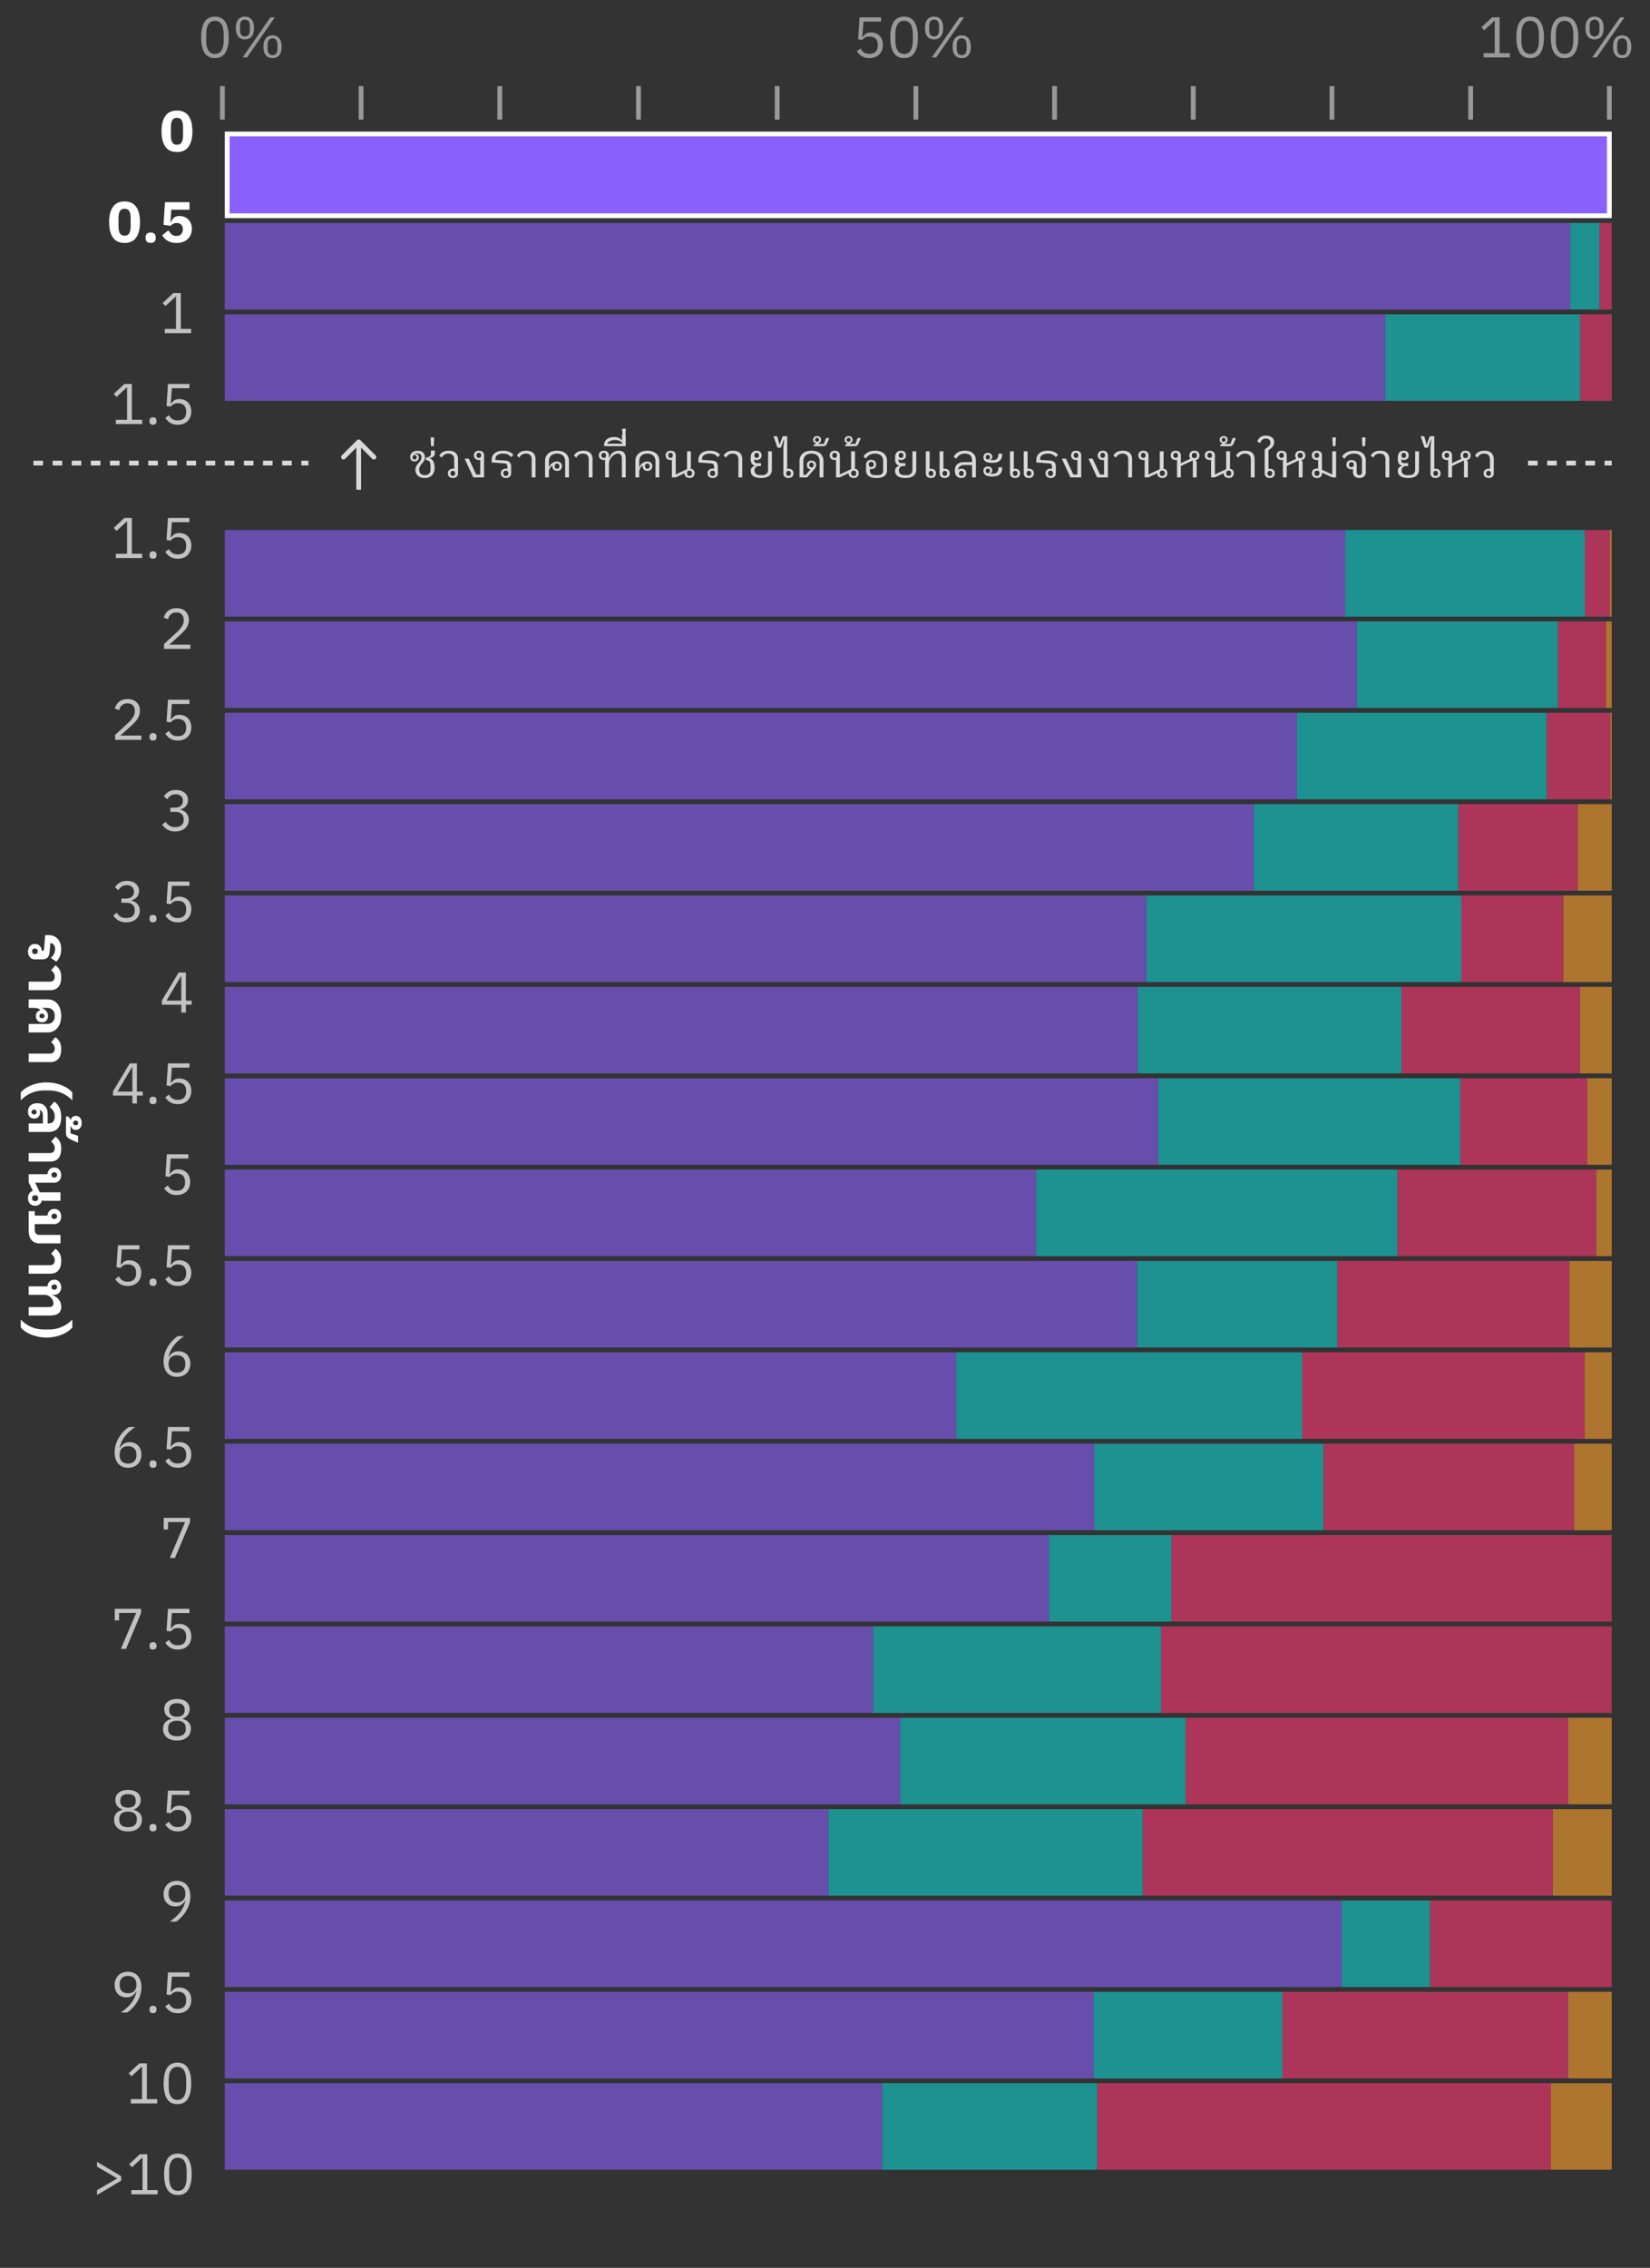 <svg xmlns="http://www.w3.org/2000/svg" fill="none" viewBox="0 0 345 474"><rect x="0" y="0" width="345" height="474" fill="#333333" stroke="none"/><path fill="#8A61FF" stroke="#fff" d="M336.5 45.095h-289V28h289v17.095z"/><g opacity=".6"><path fill="#FF3773" d="M334.436 46.595v18.096H337V46.594h-2.564z"/><path fill="#10D0D0" d="M328.327 46.595v18.096h6.109V46.594h-6.109z"/><path fill="#8A61FF" d="M47 46.595V64.69h281.327V46.596H47z"/></g><g opacity=".6"><path fill="#FFA229" d="M336.913 65.69v18.096H337V65.69h-.087z"/><path fill="#FF3773" d="M330.4 65.69v18.096h6.513V65.69H330.4z"/><path fill="#10D0D0" d="M289.617 65.69v18.096H330.4V65.69h-40.783z"/><path fill="#8A61FF" d="M47 65.69v18.096h242.617V65.69H47z"/></g><path stroke="#D9D9D9" stroke-dasharray="2 2" d="M7 96.786h57.5"/><path fill="#D9D9D9" d="M75.353 92.003a.5.5 0 00-.707 0l-3.182 3.182a.5.5 0 00.707.707L75 93.064l2.828 2.829a.5.5 0 00.707-.708l-3.182-3.182zm.147 10.354v-10h-1v10h1zM88.81 99.906c-.294 0-.56-.04-.8-.12a1.856 1.856 0 01-.62-.34 1.541 1.541 0 01-.39-.53 1.656 1.656 0 01-.14-.69c0-.327.063-.597.19-.81.127-.22.293-.447.5-.68.193-.22.34-.414.44-.58.1-.174.15-.374.15-.6 0-.28-.087-.484-.26-.61-.173-.134-.417-.2-.73-.2-.207 0-.384.026-.53.08l.02.05a.297.297 0 01.07-.01.787.787 0 01.64.19c.147.126.22.306.22.54 0 .233-.08.433-.24.6-.153.166-.373.25-.66.25-.287 0-.51-.087-.67-.26-.153-.18-.23-.41-.23-.69 0-.167.033-.327.1-.48.066-.16.163-.3.29-.42.133-.12.293-.214.48-.28.193-.074.41-.11.65-.11.5 0 .883.12 1.15.36.267.24.4.56.4.96 0 .286-.05.526-.15.72-.1.193-.247.4-.44.62-.18.206-.323.403-.43.59-.107.18-.16.393-.16.64v.13c0 .32.097.58.29.78.193.2.48.3.86.3s.677-.097.89-.29c.213-.194.32-.49.32-.89v-.68c0-.84-.277-1.26-.83-1.26h-.13v-.6h.13c.287 0 .51-.067.67-.2.166-.14.25-.364.25-.67v-.56h.8v.53c0 .18-.03.333-.09.46a.994.994 0 01-.24.31c-.1.08-.22.143-.36.19-.133.046-.273.08-.42.1v.05c.187.033.347.11.48.23.14.113.253.26.34.44.087.18.15.383.19.61.04.226.06.463.06.71 0 .353-.053.663-.16.93a1.8 1.8 0 01-.43.66 1.946 1.946 0 01-.66.4c-.247.086-.517.13-.81.13zm-2.12-3.87a.4.4 0 00.31-.12c.08-.087.12-.2.12-.34s-.04-.25-.12-.33a.384.384 0 00-.31-.13.415.415 0 00-.32.13.47.47 0 00-.11.33c0 .14.036.253.11.34.08.08.186.12.32.12zm4.106-4.61l-.11 1.83h-.55l-.11-1.83h.77zm3.914 8.48c-.32 0-.576-.087-.77-.26-.193-.174-.29-.41-.29-.71s.097-.537.29-.71c.194-.174.45-.26.77-.26a.8.8 0 01.13.01c.04 0 .084.003.13.01v-1.94c0-.4-.103-.707-.31-.92-.206-.214-.513-.32-.92-.32-.34 0-.623.08-.85.24-.22.153-.4.356-.54.61l-.49-.43c.154-.294.39-.537.71-.73.327-.194.75-.29 1.27-.29.627 0 1.104.156 1.43.47.334.313.5.75.5 1.31v2.95c0 .3-.096.536-.29.71-.193.173-.45.26-.77.26zm-.03-.44a.467.467 0 00.36-.14c.087-.1.13-.23.13-.39a.536.536 0 00-.13-.38.451.451 0 00-.36-.15.451.451 0 00-.36.15.537.537 0 00-.13.38c0 .16.044.29.13.39.087.093.207.14.36.14zm4.282.32l-1.81-3.92h.87l1.54 3.32h.85v-3.06a.475.475 0 01-.13.02h-.13c-.32 0-.577-.087-.77-.26-.194-.174-.29-.41-.29-.71s.096-.537.29-.71c.193-.174.45-.26.77-.26s.576.086.77.26c.193.173.29.41.29.71v4.61h-2.25zm1.16-4.08a.468.468 0 00.36-.14c.086-.1.13-.23.13-.39a.54.54 0 00-.13-.38.452.452 0 00-.36-.15.451.451 0 00-.36.15.536.536 0 00-.13.38c0 .16.043.29.13.39.086.093.206.14.36.14zm5.676 4.2c-.32 0-.58-.087-.78-.26-.2-.18-.3-.42-.3-.72s.1-.537.3-.71c.2-.18.46-.27.78-.27.093 0 .187.01.28.03v-.43c0-.247-.05-.42-.15-.52-.1-.1-.29-.16-.57-.18l-2.56-.19v-.47c0-.32.057-.604.17-.85.113-.247.273-.454.48-.62.207-.167.457-.294.75-.38a3.49 3.49 0 01.99-.13c.527 0 .977.086 1.35.26.373.166.637.366.79.6l-.45.49a2.161 2.161 0 00-.64-.53c-.247-.147-.587-.22-1.02-.22-.487 0-.883.096-1.19.29-.3.186-.45.486-.45.9v.12l1.94.13c.227.013.423.046.59.1.173.046.317.12.43.22.113.1.197.233.25.4.06.16.09.36.09.6v1.36c0 .3-.1.54-.3.72-.2.173-.46.26-.78.26zm-.03-1.54c-.16 0-.29.05-.39.15a.579.579 0 00-.14.41c0 .173.047.31.14.41.1.1.23.15.39.15s.287-.05.38-.15c.1-.1.15-.237.15-.41 0-.174-.05-.31-.15-.41a.494.494 0 00-.38-.15zm5.403 1.42v-3.75c0-.4-.103-.704-.31-.91-.2-.214-.503-.32-.91-.32-.34 0-.62.08-.84.24-.22.153-.4.356-.54.61l-.49-.43c.153-.294.39-.537.71-.73.32-.194.74-.29 1.26-.29.627 0 1.103.153 1.43.46.327.306.49.74.49 1.3v3.82h-.8zm2.8-3.45c0-.327.056-.62.17-.88.12-.26.286-.484.5-.67.213-.187.473-.33.78-.43.313-.1.663-.15 1.05-.15.386 0 .733.05 1.04.15.313.1.576.243.79.43.213.186.376.41.49.67.12.26.18.553.18.88v3.45h-.8v-3.34c0-.52-.15-.924-.45-1.21-.3-.287-.717-.43-1.25-.43-.534 0-.95.143-1.25.43-.3.286-.45.69-.45 1.21v1.2h.05c.053-.16.13-.31.23-.45a1.806 1.806 0 01.85-.64c.18-.067.37-.1.57-.1.32 0 .57.09.75.27.186.173.28.41.28.71s-.094.54-.28.72c-.18.173-.43.26-.75.26-.3 0-.54-.087-.72-.26-.174-.18-.26-.42-.26-.72v-.09l-.02-.01a1.697 1.697 0 00-.51.54c-.127.206-.19.433-.19.68v1.23h-.8v-3.45zm2.5 1.64a.468.468 0 00.36-.14c.086-.1.13-.234.13-.4a.555.555 0 00-.13-.39.452.452 0 00-.36-.15.45.45 0 00-.36.15c-.087.093-.13.223-.13.39 0 .166.043.3.13.4.086.093.206.14.36.14zm6.624 1.81v-3.75c0-.4-.103-.704-.31-.91-.2-.214-.503-.32-.91-.32-.34 0-.62.08-.84.24-.22.153-.4.356-.54.61l-.49-.43c.153-.294.39-.537.71-.73.32-.194.74-.29 1.26-.29.627 0 1.103.153 1.43.46.327.306.49.74.49 1.3v3.82h-.8zm3.429-3.66a.469.469 0 01-.13.02h-.13c-.32 0-.576-.087-.77-.26-.193-.174-.29-.41-.29-.71s.097-.537.29-.71c.194-.174.45-.26.77-.26s.577.086.77.26c.194.173.29.41.29.71v.57h.04c.194-.534.464-.924.81-1.17.354-.247.757-.37 1.21-.37.52 0 .89.143 1.11.43.227.28.34.696.34 1.25v3.9h-.8v-3.83c0-.42-.073-.717-.22-.89-.146-.174-.346-.26-.6-.26-.233 0-.463.063-.69.19a2.39 2.39 0 00-.61.49c-.173.2-.316.43-.43.69a1.98 1.98 0 00-.16.77v2.84h-.8v-3.66zm-.29-.42a.465.465 0 00.36-.14c.087-.1.13-.23.13-.39a.535.535 0 00-.13-.38.45.45 0 00-.36-.15.452.452 0 00-.36.15.54.54 0 00-.13.38c0 .16.044.29.13.39.087.093.207.14.36.14zm.081-2.68c0-.254.05-.484.15-.69.1-.214.243-.394.43-.54.186-.147.41-.26.67-.34.253-.08.54-.12.86-.12.393 0 .726.07 1 .21.266.133.466.316.6.55h.03v-1.23h.78v2.39h-4.52v-.23zm2.26-1.05c-.414 0-.764.073-1.05.22-.294.14-.467.32-.52.54h3.15c-.054-.22-.224-.4-.51-.54-.294-.147-.65-.22-1.07-.22zm2.169-.87h-.55l-.12-1.5h.78l-.11 1.5zm2.113 5.23c0-.327.057-.62.17-.88.12-.26.287-.484.5-.67a2.22 2.22 0 01.78-.43c.314-.1.664-.15 1.05-.15.387 0 .734.05 1.04.15.314.1.577.243.79.43.214.186.377.41.49.67.12.26.18.553.18.88v3.45h-.8v-3.34c0-.52-.15-.924-.45-1.21-.3-.287-.716-.43-1.25-.43-.533 0-.95.143-1.25.43-.3.286-.45.69-.45 1.21v1.2h.05a1.71 1.71 0 01.6-.83c.147-.114.307-.2.48-.26.18-.067.37-.1.57-.1.32 0 .57.09.75.27.187.173.28.41.28.71s-.093.54-.28.72c-.18.173-.43.26-.75.26-.3 0-.54-.087-.72-.26-.173-.18-.26-.42-.26-.72v-.09l-.02-.01a1.719 1.719 0 00-.51.54c-.126.206-.19.433-.19.68v1.23h-.8v-3.45zm2.5 1.64a.465.465 0 00.36-.14c.087-.1.13-.234.13-.4 0-.167-.043-.297-.13-.39a.45.45 0 00-.36-.15.452.452 0 00-.36.15.555.555 0 00-.13.39c0 .166.044.3.13.4.087.093.207.14.36.14zm8.822 1.93c-.32 0-.576-.09-.77-.27-.193-.18-.29-.42-.29-.72v-.01l-1.87.88h-.76v-3.66a.469.469 0 01-.13.02h-.13c-.32 0-.576-.087-.77-.26-.193-.174-.29-.41-.29-.71s.097-.537.29-.71c.194-.174.45-.26.77-.26s.577.086.77.26c.194.173.29.41.29.71v3.97h.04l2.32-1.09v-3.73h.8v3.11c0 .073-.003.153-.01.24a.636.636 0 01-.08.26c.267.033.48.136.64.31.16.173.24.396.24.67 0 .3-.096.54-.29.72-.193.18-.45.27-.77.27zm0-.44c.167 0 .294-.044.38-.13a.44.44 0 00.14-.34v-.16a.44.44 0 00-.14-.34c-.086-.087-.213-.13-.38-.13a.554.554 0 00-.39.13.462.462 0 00-.13.34v.16c0 .14.044.253.13.34.094.086.224.13.39.13zm-3.98-3.76a.465.465 0 00.36-.14c.087-.1.13-.23.13-.39a.535.535 0 00-.13-.38.45.45 0 00-.36-.15.452.452 0 00-.36.15.54.54 0 00-.13.38c0 .16.044.29.13.39.087.093.207.14.36.14zm8.822 4.2c-.32 0-.58-.087-.78-.26-.2-.18-.3-.42-.3-.72s.1-.537.3-.71c.2-.18.46-.27.78-.27.093 0 .186.01.28.03v-.43c0-.247-.05-.42-.15-.52-.1-.1-.29-.16-.57-.18l-2.56-.19v-.47c0-.32.056-.604.17-.85.113-.247.273-.454.48-.62a2.14 2.14 0 01.75-.38 3.49 3.49 0 01.99-.13c.526 0 .976.086 1.35.26.373.166.636.366.79.6l-.45.49a2.174 2.174 0 00-.64-.53c-.247-.147-.587-.22-1.02-.22-.487 0-.884.096-1.19.29-.3.186-.45.486-.45.9v.12l1.94.13c.226.013.423.046.59.1.173.046.316.12.43.22.113.1.196.233.25.4.06.16.09.36.09.6v1.36c0 .3-.1.54-.3.72-.2.173-.46.26-.78.26zm-.03-1.54c-.16 0-.29.05-.39.15a.574.574 0 00-.14.41c0 .173.046.31.14.41.1.1.23.15.39.15s.286-.05.38-.15c.1-.1.15-.237.15-.41 0-.174-.05-.31-.15-.41a.496.496 0 00-.38-.15zm5.403 1.42v-3.75c0-.4-.104-.704-.31-.91-.2-.214-.504-.32-.91-.32-.34 0-.62.08-.84.24-.22.153-.4.356-.54.61l-.49-.43c.153-.294.39-.537.71-.73.32-.194.74-.29 1.26-.29.626 0 1.103.153 1.43.46.326.306.49.74.49 1.3v3.82h-.8zm4.269-2.38a.872.872 0 00-.64.26.883.883 0 00-.26.65c0 .3.094.54.28.72.194.18.49.27.89.27h.45c.4 0 .7-.097.9-.29.207-.2.31-.474.31-.82v-3.87h.8v3.79c0 .6-.2 1.05-.6 1.35-.393.293-.94.44-1.64.44s-1.24-.127-1.62-.38c-.38-.26-.57-.624-.57-1.09 0-.28.077-.507.23-.68.16-.174.367-.304.62-.39v-.04c-.293-.094-.506-.247-.64-.46a1.446 1.446 0 01-.2-.78v-.51c0-.44.114-.777.34-1.01.227-.24.53-.36.91-.36.3 0 .544.086.73.26.194.173.29.41.29.71s-.096.536-.29.71c-.193.173-.45.26-.77.26a.966.966 0 01-.5-.13v.04c0 .133.01.246.03.34.02.093.057.17.11.23.054.06.13.106.23.14.107.026.244.04.41.04h.65v.6h-.45zm-.45-1.7a.465.465 0 00.36-.14c.087-.1.13-.23.13-.39a.535.535 0 00-.13-.38.45.45 0 00-.36-.15.452.452 0 00-.36.15.54.54 0 00-.13.38c0 .16.044.29.13.39.087.093.207.14.36.14zm6.641 4.2c-.32 0-.576-.087-.77-.26-.193-.174-.29-.41-.29-.71v-5.41l.18-1.68h-.07l-.64 1.73h-.69l-.85-2.4h.76l.3.99.2.79h.03l.27-.79.37-.99h.94v6.81c.04-.007.08-.01.12-.01a1.01 1.01 0 01.14-.01c.32 0 .577.086.77.26.194.173.29.41.29.71s-.096.536-.29.71c-.193.173-.45.26-.77.26zm.03-.44a.465.465 0 00.36-.14c.087-.1.13-.23.13-.39a.535.535 0 00-.13-.38.45.45 0 00-.36-.15.452.452 0 00-.36.15.54.54 0 00-.13.38c0 .16.044.29.13.39.087.093.207.14.36.14zm2.29-3.13c0-.327.056-.62.17-.88.12-.26.286-.484.5-.67.213-.187.473-.33.78-.43.313-.1.663-.15 1.05-.15.386 0 .733.05 1.04.15.313.1.576.243.79.43.213.186.376.41.49.67.12.26.18.553.18.88v3.45h-.8v-3.34c0-.52-.15-.924-.45-1.21-.3-.287-.717-.43-1.25-.43-.534 0-.95.143-1.25.43-.3.286-.45.69-.45 1.21v2.8h.5l.78-.88.25-.26a.939.939 0 01-.59-.29c-.14-.16-.21-.367-.21-.62 0-.28.086-.504.26-.67.18-.167.416-.25.71-.25.293 0 .526.083.7.25.18.166.27.39.27.67a.983.983 0 01-.14.52c-.094.153-.217.32-.37.5l-1.38 1.57h-1.58v-3.45zm2.5 1.37c.146 0 .26-.047.34-.14a.525.525 0 00.13-.37.525.525 0 00-.13-.37.424.424 0 00-.34-.14.453.453 0 00-.35.14.549.549 0 00-.12.37c0 .153.04.276.12.37.086.093.203.14.35.14zm.459-4.74l.54-.31v-.02a.744.744 0 01-.48-.23.683.683 0 01-.18-.49c0-.234.077-.42.23-.56.147-.14.347-.21.6-.21s.457.07.61.21c.147.14.22.326.22.56 0 .153-.04.296-.12.43-.08.126-.24.25-.48.37v.07h1.2l.45-1.24h.68l-.45 1.06a1.708 1.708 0 01-.3.49c-.113.106-.293.16-.54.16h-1.98v-.29zm.71-.63c.12 0 .217-.034.29-.1a.42.42 0 00.11-.31c0-.134-.037-.234-.11-.3a.392.392 0 00-.29-.11.392.392 0 00-.29.11c-.073.066-.11.166-.11.3a.42.42 0 00.11.31c.073.066.17.1.29.1zm7.653 7.57c-.32 0-.577-.09-.77-.27-.194-.18-.29-.42-.29-.72v-.01l-1.87.88h-.76v-3.66a.475.475 0 01-.13.02h-.13c-.32 0-.577-.087-.77-.26-.194-.174-.29-.41-.29-.71s.096-.537.29-.71c.193-.174.45-.26.77-.26s.576.086.77.26c.193.173.29.41.29.71v3.97h.04l2.32-1.09v-3.73h.8v3.11c0 .073-.004.153-.01.24a.668.668 0 01-.08.26c.266.033.48.136.64.31.16.173.24.396.24.67 0 .3-.097.54-.29.72-.194.18-.45.27-.77.27zm0-.44c.166 0 .293-.044.38-.13.093-.087.14-.2.14-.34v-.16a.444.444 0 00-.14-.34c-.087-.087-.214-.13-.38-.13-.167 0-.297.043-.39.13a.459.459 0 00-.13.34v.16c0 .14.043.253.13.34.093.086.223.13.39.13zm-3.98-3.76a.468.468 0 00.36-.14c.086-.1.13-.23.13-.39a.54.54 0 00-.13-.38.452.452 0 00-.36-.15.45.45 0 00-.36.15.535.535 0 00-.13.38c0 .16.043.29.13.39.086.093.206.14.36.14zm2.209-2.74l.54-.31v-.02a.744.744 0 01-.48-.23.683.683 0 01-.18-.49.72.72 0 01.23-.56c.146-.14.346-.21.6-.21.253 0 .456.07.61.21a.74.74 0 01.22.56c0 .153-.04.296-.12.43-.08.126-.24.25-.48.37v.07h1.2l.45-1.24h.68l-.45 1.06a1.754 1.754 0 01-.3.49c-.114.106-.294.16-.54.16h-1.98v-.29zm.71-.63c.12 0 .216-.034.29-.1a.42.42 0 00.11-.31c0-.134-.037-.234-.11-.3a.393.393 0 00-.29-.11.392.392 0 00-.29.11c-.074.066-.11.166-.11.3 0 .133.036.236.11.31.073.066.17.1.29.1zm5.837 7.57c-.707 0-1.25-.134-1.63-.4-.373-.267-.56-.67-.56-1.21v-1.12c0-.327.097-.587.29-.78.193-.194.45-.29.77-.29s.577.086.77.26c.193.173.29.41.29.71s-.097.536-.29.71c-.193.173-.45.26-.77.26h-.14a.376.376 0 01-.12-.02v.34c0 .3.087.533.26.7.18.16.45.24.81.24h.64c.36 0 .627-.08.8-.24.18-.167.27-.4.27-.7v-2.03c0-.474-.15-.847-.45-1.12-.293-.274-.707-.41-1.24-.41-.48 0-.88.1-1.2.3-.313.193-.557.44-.73.74l-.51-.43c.2-.34.507-.627.92-.86.42-.234.95-.35 1.59-.35.373 0 .707.05 1 .15.3.1.553.24.76.42.213.18.377.4.49.66.113.253.17.54.17.86v2c0 .54-.19.943-.57 1.21-.373.266-.913.4-1.62.4zm-1.1-2.28c.16 0 .287-.05.38-.15.1-.1.15-.234.15-.4a.54.54 0 00-.15-.4.494.494 0 00-.38-.15c-.16 0-.29.05-.39.15a.564.564 0 00-.14.4c0 .166.047.3.14.4.1.1.23.15.39.15zm6.677-.22a.868.868 0 00-.64.26.88.88 0 00-.26.65c0 .3.093.54.28.72.193.18.49.27.89.27h.45c.4 0 .7-.097.9-.29.206-.2.31-.474.31-.82v-3.87h.8v3.79c0 .6-.2 1.05-.6 1.35-.394.293-.94.44-1.64.44s-1.24-.127-1.62-.38c-.38-.26-.57-.624-.57-1.09 0-.28.076-.507.23-.68.16-.174.366-.304.62-.39v-.04c-.294-.094-.507-.247-.64-.46-.134-.214-.2-.474-.2-.78v-.51c0-.44.113-.777.34-1.01.226-.24.53-.36.91-.36.3 0 .543.086.73.26.193.173.29.41.29.71s-.097.536-.29.71c-.194.173-.45.26-.77.26a.961.961 0 01-.5-.13v.04c0 .133.01.246.03.34.02.093.056.17.11.23.053.06.13.106.23.14.106.026.243.04.41.04h.65v.6h-.45zm-.45-1.7a.468.468 0 00.36-.14c.086-.1.13-.23.13-.39a.54.54 0 00-.13-.38.452.452 0 00-.36-.15.45.45 0 00-.36.15.535.535 0 00-.13.38c0 .16.043.29.13.39.086.093.206.14.36.14zm6.241 4.2c-.32 0-.577-.087-.77-.26-.193-.174-.29-.41-.29-.71v-4.61h.8v3.66c.04-.007.08-.01.12-.01a.999.999 0 01.14-.01c.32 0 .577.086.77.26.193.173.29.41.29.71s-.097.536-.29.71c-.193.173-.45.26-.77.26zm.03-.44a.468.468 0 00.36-.14c.087-.1.13-.23.13-.39a.535.535 0 00-.13-.38.452.452 0 00-.36-.15.452.452 0 00-.36.15.535.535 0 00-.13.38c0 .16.043.29.13.39.087.093.207.14.36.14zm2.85.44c-.32 0-.577-.087-.77-.26-.193-.174-.29-.41-.29-.71v-4.61h.8v3.66c.04-.007.08-.01.12-.01a.999.999 0 01.14-.01c.32 0 .577.086.77.26.193.173.29.41.29.71s-.097.536-.29.71c-.193.173-.45.26-.77.26zm.03-.44a.468.468 0 00.36-.14c.087-.1.13-.23.13-.39a.535.535 0 00-.13-.38.452.452 0 00-.36-.15.452.452 0 00-.36.15.535.535 0 00-.13.38c0 .16.043.29.13.39.087.093.207.14.36.14zm3.48.44c-.414 0-.747-.127-1-.38-.254-.26-.38-.667-.38-1.22 0-.534.163-.95.49-1.25.333-.307.8-.46 1.4-.46h1.71v-.32c0-.98-.5-1.47-1.5-1.47-.434 0-.8.1-1.1.3-.294.193-.53.456-.71.79l-.52-.45c.186-.354.47-.647.85-.88.386-.24.893-.36 1.52-.36.72 0 1.276.18 1.67.54.393.353.59.853.59 1.5v3.54h-.8v-2.59h-1.64c-.38 0-.684.09-.91.27-.22.173-.344.42-.37.74.2-.16.433-.24.7-.24.3 0 .543.086.73.26.193.173.29.41.29.71s-.097.536-.29.71c-.187.173-.43.26-.73.26zm-.01-.44a.468.468 0 00.36-.14c.086-.1.13-.23.13-.39a.54.54 0 00-.13-.38.452.452 0 00-.36-.15.45.45 0 00-.36.15.535.535 0 00-.13.38c0 .16.043.29.13.39.086.093.206.14.36.14zm6.421-2.72c-1.207 0-1.81-.39-1.81-1.17 0-.294.083-.52.25-.68.173-.167.396-.25.67-.25.273 0 .493.08.66.24.173.153.26.346.26.58a.765.765 0 01-.13.44.526.526 0 01-.34.24v.02c.053.006.1.01.14.01a.862.862 0 01.12-.01h.36c.36 0 .636-.094.83-.28.2-.187.3-.517.3-.99v-.07h.8v.07c0 .346-.05.64-.15.88-.1.233-.244.423-.43.57-.18.14-.4.243-.66.31-.26.06-.55.09-.87.09zm0 2.85c-1.207 0-1.81-.39-1.81-1.17 0-.294.083-.52.25-.68.173-.167.396-.25.67-.25.273 0 .493.08.66.24.173.153.26.346.26.58a.765.765 0 01-.13.44.526.526 0 01-.34.24v.02c.053.006.1.01.14.01a.862.862 0 01.12-.01h.36c.36 0 .636-.094.83-.28.2-.187.3-.517.3-.99v-.07h.8v.07c0 .346-.05.64-.15.88-.1.233-.244.423-.43.57-.18.14-.4.243-.66.31-.26.06-.55.09-.87.09zm-.89-3.57c.146 0 .256-.04.33-.12a.526.526 0 00.11-.35.487.487 0 00-.11-.34c-.074-.087-.184-.13-.33-.13-.147 0-.257.043-.33.13-.074.08-.11.193-.11.34a.52.52 0 00.11.35c.073.08.183.12.33.12zm0 2.85c.146 0 .256-.04.33-.12a.526.526 0 00.11-.35.487.487 0 00-.11-.34c-.074-.087-.184-.13-.33-.13-.147 0-.257.043-.33.13-.074.08-.11.193-.11.34a.52.52 0 00.11.35c.073.08.183.12.33.12zm5.687 1.03c-.32 0-.577-.087-.77-.26-.194-.174-.29-.41-.29-.71v-4.61h.8v3.66c.04-.007.08-.01.12-.01a.988.988 0 01.14-.01c.32 0 .576.086.77.26.193.173.29.41.29.71s-.097.536-.29.71c-.194.173-.45.26-.77.26zm.03-.44a.468.468 0 00.36-.14c.086-.1.13-.23.13-.39a.54.54 0 00-.13-.38.452.452 0 00-.36-.15.45.45 0 00-.36.15.535.535 0 00-.13.38c0 .16.043.29.13.39.086.093.206.14.36.14zm2.85.44c-.32 0-.577-.087-.77-.26-.194-.174-.29-.41-.29-.71v-4.61h.8v3.66c.04-.007.08-.01.12-.01a.988.988 0 01.14-.01c.32 0 .576.086.77.26.193.173.29.41.29.71s-.097.536-.29.71c-.194.173-.45.26-.77.26zm.03-.44a.468.468 0 00.36-.14c.086-.1.13-.23.13-.39a.54.54 0 00-.13-.38.452.452 0 00-.36-.15.45.45 0 00-.36.15.535.535 0 00-.13.38c0 .16.043.29.13.39.086.093.206.14.36.14zm4.537.44c-.32 0-.58-.087-.78-.26-.2-.18-.3-.42-.3-.72s.1-.537.3-.71c.2-.18.46-.27.78-.27.093 0 .186.01.28.03v-.43c0-.247-.05-.42-.15-.52-.1-.1-.29-.16-.57-.18l-2.56-.19v-.47c0-.32.056-.604.17-.85.113-.247.273-.454.48-.62a2.14 2.14 0 01.75-.38 3.49 3.49 0 01.99-.13c.526 0 .976.086 1.35.26.373.166.636.366.79.6l-.45.49a2.174 2.174 0 00-.64-.53c-.247-.147-.587-.22-1.02-.22-.487 0-.884.096-1.19.29-.3.186-.45.486-.45.9v.12l1.94.13c.226.013.423.046.59.1.173.046.316.12.43.22.113.1.196.233.25.4.06.16.09.36.09.6v1.36c0 .3-.1.54-.3.72-.2.173-.46.26-.78.26zm-.03-1.54c-.16 0-.29.05-.39.15a.574.574 0 00-.14.41c0 .173.046.31.14.41.1.1.23.15.39.15s.286-.05.38-.15c.1-.1.15-.237.15-.41 0-.174-.05-.31-.15-.41a.496.496 0 00-.38-.15zm4.17 1.42l-1.81-3.92h.87l1.54 3.32h.85v-3.06a.475.475 0 01-.13.02h-.13c-.32 0-.577-.087-.77-.26-.193-.174-.29-.41-.29-.71s.097-.537.29-.71c.193-.174.45-.26.77-.26s.577.086.77.26c.193.173.29.41.29.71v4.61h-2.25zm1.16-4.08a.468.468 0 00.36-.14c.087-.1.13-.23.13-.39a.535.535 0 00-.13-.38.452.452 0 00-.36-.15.452.452 0 00-.36.15.535.535 0 00-.13.38c0 .16.043.29.13.39.087.093.207.14.36.14zm4.416 4.08l-1.81-3.92h.87l1.54 3.32h.85v-3.06a.469.469 0 01-.13.02h-.13c-.32 0-.576-.087-.77-.26-.193-.174-.29-.41-.29-.71s.097-.537.29-.71c.194-.174.45-.26.77-.26s.577.086.77.26c.194.173.29.41.29.71v4.61h-2.25zm1.16-4.08a.465.465 0 00.36-.14c.087-.1.13-.23.13-.39a.535.535 0 00-.13-.38.45.45 0 00-.36-.15.452.452 0 00-.36.15.54.54 0 00-.13.38c0 .16.044.29.13.39.087.093.207.14.36.14zm5.346 4.08v-3.75c0-.4-.103-.704-.31-.91-.2-.214-.503-.32-.91-.32-.34 0-.62.08-.84.24-.22.153-.4.356-.54.61l-.49-.43c.154-.294.39-.537.71-.73.32-.194.74-.29 1.26-.29.627 0 1.104.153 1.43.46.327.306.49.74.49 1.3v3.82h-.8zm7.12.12c-.32 0-.577-.09-.77-.27-.193-.18-.29-.42-.29-.72v-.01l-1.87.88h-.76v-3.66a.475.475 0 01-.13.02h-.13c-.32 0-.577-.087-.77-.26-.193-.174-.29-.41-.29-.71s.097-.537.29-.71c.193-.174.45-.26.77-.26s.577.086.77.26c.193.173.29.41.29.71v3.97h.04l2.32-1.09v-3.73h.8v3.11c0 .073-.003.153-.01.24a.651.651 0 01-.08.26c.267.033.48.136.64.31.16.173.24.396.24.67 0 .3-.097.54-.29.72-.193.18-.45.27-.77.27zm0-.44c.167 0 .293-.044.38-.13.093-.087.14-.2.14-.34v-.16a.444.444 0 00-.14-.34c-.087-.087-.213-.13-.38-.13s-.297.043-.39.13a.459.459 0 00-.13.34v.16c0 .14.043.253.13.34.093.086.223.13.39.13zm-3.98-3.76a.468.468 0 00.36-.14c.087-.1.13-.23.13-.39a.535.535 0 00-.13-.38.452.452 0 00-.36-.15.452.452 0 00-.36.15.535.535 0 00-.13.38c0 .16.043.29.13.39.087.093.207.14.36.14zm7.057 4.08v-3.66a.469.469 0 01-.13.02h-.13c-.32 0-.576-.087-.77-.26-.193-.174-.29-.41-.29-.71s.097-.537.29-.71c.194-.174.45-.26.77-.26s.577.086.77.26c.194.173.29.41.29.71v1.64l2.01-.95c-.16-.167-.24-.39-.24-.67 0-.3.097-.54.29-.72.194-.18.45-.27.77-.27s.577.09.77.27c.194.18.29.42.29.72 0 .28-.083.506-.25.68-.16.173-.38.276-.66.31a.488.488 0 01.25.21.76.76 0 01.08.38v3.01h-.8v-3.54h-.04l-2.47 1.16v2.38h-.8zm3.63-4.04c.167 0 .294-.044.38-.13a.44.44 0 00.14-.34v-.16a.44.44 0 00-.14-.34c-.086-.087-.213-.13-.38-.13a.554.554 0 00-.39.13.462.462 0 00-.13.34v.16c0 .14.044.253.13.34.094.086.224.13.39.13zm-3.92-.04a.465.465 0 00.36-.14c.087-.1.13-.23.13-.39a.535.535 0 00-.13-.38.45.45 0 00-.36-.15.452.452 0 00-.36.15.54.54 0 00-.13.38c0 .16.044.29.13.39.087.093.207.14.36.14zm11.1 4.2c-.32 0-.577-.09-.77-.27-.194-.18-.29-.42-.29-.72v-.01l-1.87.88h-.76v-3.66a.475.475 0 01-.13.02h-.13c-.32 0-.577-.087-.77-.26-.194-.174-.29-.41-.29-.71s.096-.537.29-.71c.193-.174.45-.26.77-.26s.576.086.77.26c.193.173.29.41.29.71v3.97h.04l2.32-1.09v-3.73h.8v3.11c0 .073-.004.153-.01.24a.668.668 0 01-.08.26c.266.033.48.136.64.31.16.173.24.396.24.67 0 .3-.097.54-.29.72-.194.18-.45.27-.77.27zm0-.44c.166 0 .293-.044.38-.13.093-.087.14-.2.14-.34v-.16a.444.444 0 00-.14-.34c-.087-.087-.214-.13-.38-.13-.167 0-.297.043-.39.13a.459.459 0 00-.13.34v.16c0 .14.043.253.13.34.093.086.223.13.39.13zm-3.98-3.76a.468.468 0 00.36-.14c.086-.1.13-.23.13-.39a.54.54 0 00-.13-.38.452.452 0 00-.36-.15.45.45 0 00-.36.15.535.535 0 00-.13.38c0 .16.043.29.13.39.086.093.206.14.36.14zm2.209-2.74l.54-.31v-.02a.744.744 0 01-.48-.23.683.683 0 01-.18-.49.72.72 0 01.23-.56c.146-.14.346-.21.6-.21.253 0 .456.07.61.21a.74.74 0 01.22.56c0 .153-.04.296-.12.43-.08.126-.24.25-.48.37v.07h1.2l.45-1.24h.68l-.45 1.06a1.754 1.754 0 01-.3.49c-.114.106-.294.16-.54.16h-1.98v-.29zm.71-.63c.12 0 .216-.034.29-.1a.42.42 0 00.11-.31c0-.134-.037-.234-.11-.3a.393.393 0 00-.29-.11.392.392 0 00-.29.11c-.074.066-.11.166-.11.3 0 .133.036.236.11.31.073.066.17.1.29.1zm5.679 7.45v-3.75c0-.4-.103-.704-.31-.91-.2-.214-.503-.32-.91-.32-.34 0-.62.08-.84.24-.22.153-.4.356-.54.61l-.49-.43c.154-.294.39-.537.71-.73.32-.194.74-.29 1.26-.29.627 0 1.104.153 1.43.46.327.306.49.74.49 1.3v3.82h-.8zm3.957.12c-.32 0-.576-.087-.77-.26-.193-.174-.29-.41-.29-.71V94.166a.73.73 0 01.04-.18.5.5 0 01.09-.15c.04-.047.097-.097.17-.15l.39-.27c.18-.127.31-.267.39-.42.08-.154.12-.327.12-.52 0-.28-.096-.487-.29-.62a1.154 1.154 0 00-.69-.2c-.56 0-.933.313-1.12.94l-.64-.29c.134-.4.344-.707.63-.92.294-.22.67-.33 1.13-.33.287 0 .54.033.76.1.22.066.404.16.55.28a1.1 1.1 0 01.34.43c.08.16.12.333.12.52 0 .286-.063.543-.19.77-.12.22-.306.426-.56.62l-.44.33v3.88c.04-.007.08-.01.12-.01a1.01 1.01 0 01.14-.01c.32 0 .577.086.77.26.194.173.29.41.29.71s-.096.536-.29.71c-.193.173-.45.26-.77.26zm.03-.44a.465.465 0 00.36-.14c.087-.1.13-.23.13-.39a.535.535 0 00-.13-.38.45.45 0 00-.36-.15.452.452 0 00-.36.15.54.54 0 00-.13.38c0 .16.044.29.13.39.087.093.207.14.36.14zm2.724.32v-3.66a.475.475 0 01-.13.02h-.13c-.32 0-.577-.087-.77-.26-.193-.174-.29-.41-.29-.71s.097-.537.29-.71c.193-.174.45-.26.77-.26s.577.086.77.26c.193.173.29.41.29.71v1.64l2.01-.95c-.16-.167-.24-.39-.24-.67 0-.3.097-.54.29-.72.193-.18.45-.27.77-.27s.577.09.77.27c.193.18.29.42.29.72 0 .28-.083.506-.25.68-.16.173-.38.276-.66.31a.492.492 0 01.25.21.77.77 0 01.08.38v3.01h-.8v-3.54h-.04l-2.47 1.16v2.38h-.8zm3.63-4.04c.167 0 .293-.044.38-.13.093-.087.14-.2.14-.34v-.16a.444.444 0 00-.14-.34c-.087-.087-.213-.13-.38-.13s-.297.043-.39.13a.459.459 0 00-.13.34v.16c0 .14.043.253.13.34.093.086.223.13.39.13zm-3.92-.04a.468.468 0 00.36-.14c.087-.1.13-.23.13-.39a.535.535 0 00-.13-.38.452.452 0 00-.36-.15.452.452 0 00-.36.15.535.535 0 00-.13.38c0 .16.043.29.13.39.087.093.207.14.36.14zm7.409 4.2c-.32 0-.576-.09-.77-.27-.193-.18-.29-.42-.29-.72s.097-.54.29-.72c.194-.18.45-.27.77-.27.1 0 .197.01.29.03a1.396 1.396 0 01-.04-.38v-1.45a.469.469 0 01-.13.02h-.13c-.32 0-.576-.087-.77-.26-.193-.174-.29-.41-.29-.71s.097-.537.29-.71c.194-.174.45-.26.77-.26s.577.086.77.26c.194.173.29.41.29.71v3.01l2.11.96h.04v-4.82h.8v5.46h-.75l-2.2-.99c.007.026.01.066.01.12 0 .3-.096.54-.29.72-.193.18-.45.27-.77.27zm0-.44c.167 0 .294-.044.38-.13a.44.44 0 00.14-.34v-.16a.44.44 0 00-.14-.34c-.086-.087-.213-.13-.38-.13a.554.554 0 00-.39.13.462.462 0 00-.13.34v.16c0 .14.044.253.13.34.094.086.224.13.39.13zm-.04-3.76a.465.465 0 00.36-.14c.087-.1.13-.23.13-.39a.535.535 0 00-.13-.38.45.45 0 00-.36-.15.452.452 0 00-.36.15.54.54 0 00-.13.38c0 .16.044.29.13.39.087.093.207.14.36.14zm4.019-4.28l-.11 1.83h-.55l-.11-1.83h.77zm4.894 8.48c-.394 0-.717-.107-.97-.32-.247-.214-.37-.507-.37-.88v-.65c-.1.02-.2.03-.3.03-.32 0-.58-.087-.78-.26-.2-.174-.3-.41-.3-.71s.1-.537.3-.71c.2-.174.46-.26.78-.26s.58.086.78.26c.2.173.3.41.3.71v1.57c0 .2.05.353.15.46.1.106.233.16.4.16.166 0 .3-.054.4-.16.1-.107.15-.26.15-.46v-2.42c0-.467-.147-.827-.44-1.08-.294-.254-.694-.38-1.2-.38-.48 0-.884.096-1.21.29-.327.186-.594.45-.8.79l-.51-.46c.226-.367.543-.66.95-.88.406-.227.946-.34 1.62-.34a3.3 3.3 0 011 .14c.3.093.55.226.75.4.206.173.363.383.47.63.113.246.17.523.17.83v2.5c0 .373-.127.666-.38.88-.247.213-.567.32-.96.32zm-1.67-2.26a.501.501 0 00.37-.14.55.55 0 00.14-.39.515.515 0 00-.14-.38.484.484 0 00-.37-.15.48.48 0 00-.37.15.51.51 0 00-.14.38c0 .16.046.29.14.39.093.093.216.14.37.14zm2.967-6.22l-.11 1.83h-.55l-.11-1.83h.77zm4.164 8.36v-3.75c0-.4-.103-.704-.31-.91-.2-.214-.503-.32-.91-.32-.34 0-.62.08-.84.24-.22.153-.4.356-.54.61l-.49-.43c.154-.294.39-.537.71-.73.32-.194.74-.29 1.26-.29.627 0 1.104.153 1.43.46.327.306.49.74.49 1.3v3.82h-.8zm4.27-2.38a.87.87 0 00-.64.26.883.883 0 00-.26.65c0 .3.093.54.28.72.193.18.49.27.89.27h.45c.4 0 .7-.097.9-.29.207-.2.31-.474.31-.82v-3.87h.8v3.79c0 .6-.2 1.05-.6 1.35-.393.293-.94.44-1.64.44s-1.24-.127-1.62-.38c-.38-.26-.57-.624-.57-1.09 0-.28.077-.507.23-.68.16-.174.367-.304.62-.39v-.04c-.293-.094-.507-.247-.64-.46a1.446 1.446 0 01-.2-.78v-.51c0-.44.113-.777.34-1.01.227-.24.53-.36.91-.36.3 0 .543.086.73.26.193.173.29.41.29.71s-.097.536-.29.71c-.193.173-.45.26-.77.26a.964.964 0 01-.5-.13v.04c0 .133.01.246.03.34.02.093.057.17.11.23s.13.106.23.14c.107.026.243.04.41.04h.65v.6h-.45zm-.45-1.7a.468.468 0 00.36-.14c.087-.1.13-.23.13-.39a.535.535 0 00-.13-.38.452.452 0 00-.36-.15.452.452 0 00-.36.15.535.535 0 00-.13.38c0 .16.043.29.13.39.087.093.207.14.36.14zm6.641 4.2c-.32 0-.577-.087-.77-.26-.193-.174-.29-.41-.29-.71v-5.41l.18-1.68h-.07l-.64 1.73h-.69l-.85-2.4h.76l.3.99.2.79h.03l.27-.79.37-.99h.94v6.81c.04-.007.08-.01.12-.01a.999.999 0 01.14-.01c.32 0 .577.086.77.26.193.173.29.41.29.71s-.097.536-.29.71c-.193.173-.45.26-.77.26zm.03-.44a.468.468 0 00.36-.14c.087-.1.13-.23.13-.39a.535.535 0 00-.13-.38.452.452 0 00-.36-.15.452.452 0 00-.36.15.535.535 0 00-.13.38c0 .16.043.29.13.39.087.093.207.14.36.14zm2.617.32v-3.66a.475.475 0 01-.13.02h-.13c-.32 0-.577-.087-.77-.26-.194-.174-.29-.41-.29-.71s.096-.537.29-.71c.193-.174.45-.26.77-.26s.576.086.77.26c.193.173.29.41.29.71v1.64l2.01-.95c-.16-.167-.24-.39-.24-.67 0-.3.096-.54.29-.72.193-.18.45-.27.77-.27s.576.09.77.27c.193.18.29.42.29.72 0 .28-.084.506-.25.68-.16.173-.38.276-.66.31a.496.496 0 01.25.21.77.77 0 01.08.38v3.01h-.8v-3.54h-.04l-2.47 1.16v2.38h-.8zm3.63-4.04c.166 0 .293-.044.38-.13.093-.087.14-.2.14-.34v-.16a.444.444 0 00-.14-.34c-.087-.087-.214-.13-.38-.13-.167 0-.297.043-.39.13a.459.459 0 00-.13.34v.16c0 .14.043.253.13.34.093.086.223.13.39.13zm-3.92-.04a.468.468 0 00.36-.14c.086-.1.13-.23.13-.39a.54.54 0 00-.13-.38.452.452 0 00-.36-.15.45.45 0 00-.36.15.535.535 0 00-.13.38c0 .16.043.29.13.39.086.093.206.14.36.14zm8.759 4.2c-.32 0-.577-.087-.77-.26-.193-.174-.29-.41-.29-.71s.097-.537.29-.71c.193-.174.45-.26.77-.26.047 0 .09.003.13.01.04 0 .083.003.13.01v-1.94c0-.4-.103-.707-.31-.92-.207-.214-.513-.32-.92-.32-.34 0-.623.08-.85.24-.22.153-.4.356-.54.61l-.49-.43c.153-.294.39-.537.71-.73.327-.194.75-.29 1.27-.29.627 0 1.103.156 1.43.47.333.313.5.75.5 1.31v2.95c0 .3-.097.536-.29.71-.193.173-.45.26-.77.26zm-.03-.44a.468.468 0 00.36-.14c.087-.1.13-.23.13-.39a.535.535 0 00-.13-.38.452.452 0 00-.36-.15.452.452 0 00-.36.15.535.535 0 00-.13.38c0 .16.043.29.13.39.087.093.207.14.36.14z"/><path stroke="#D9D9D9" stroke-dasharray="2 2" d="M319.5 96.786H337"/><g opacity=".6"><path fill="#FFA229" d="M336.603 110.786v18.095H337v-18.095h-.397z"/><path fill="#FF3773" d="M331.373 110.786v18.095h5.23v-18.095h-5.23z"/><path fill="#10D0D0" d="M281.263 110.786v18.095h50.11v-18.095h-50.11z"/><path fill="#8A61FF" d="M47 110.786v18.095h234.263v-18.095H47z"/></g><g opacity=".6"><path fill="#FFA229" d="M335.778 129.881v18.095H337v-18.095h-1.222z"/><path fill="#FF3773" d="M325.73 129.881v18.095h10.048v-18.095H325.73z"/><path fill="#10D0D0" d="M283.69 129.881v18.095h42.04v-18.095h-42.04z"/><path fill="#8A61FF" d="M47 129.881v18.095h236.69v-18.095H47z"/></g><g opacity=".6"><path fill="#FFA229" d="M336.686 148.976v18.095H337v-18.095h-.314z"/><path fill="#FF3773" d="M323.387 148.976v18.095h13.298v-18.095h-13.298z"/><path fill="#10D0D0" d="M271.135 148.976v18.095h52.252v-18.095h-52.252z"/><path fill="#8A61FF" d="M47 148.976v18.095h224.135v-18.095H47z"/></g><g opacity=".6"><path fill="#FFA229" d="M329.878 168.071v18.096H337v-18.096h-7.122z"/><path fill="#FF3773" d="M304.922 168.071v18.096h24.956v-18.096h-24.956z"/><path fill="#10D0D0" d="M262.133 168.071v18.096h42.789v-18.096h-42.789z"/><path fill="#8A61FF" d="M47 168.071v18.096h215.133v-18.096H47z"/></g><g opacity=".6"><path fill="#FFA229" d="M326.841 187.167v18.095H337v-18.095h-10.159z"/><path fill="#FF3773" d="M305.538 187.167v18.095h21.303v-18.095h-21.303z"/><path fill="#10D0D0" d="M239.661 187.167v18.095h65.877v-18.095h-65.877z"/><path fill="#8A61FF" d="M47 187.166v18.096h192.661v-18.095L47 187.166z"/></g><g opacity=".6"><path fill="#FFA229" d="M330.329 206.262v18.095H337v-18.095h-6.671z"/><path fill="#FF3773" d="M293.038 206.262v18.095h37.291v-18.095h-37.291z"/><path fill="#10D0D0" d="M237.884 206.262v18.095h55.154v-18.095h-55.154z"/><path fill="#8A61FF" d="M47 206.262v18.095h190.885v-18.095H47z"/></g><g opacity=".6"><path fill="#FFA229" d="M331.871 225.357v18.095H337v-18.095h-5.129z"/><path fill="#FF3773" d="M305.344 225.357v18.095h26.527v-18.095h-26.527z"/><path fill="#10D0D0" d="M242.137 225.357v18.095h63.207v-18.095h-63.207z"/><path fill="#8A61FF" d="M47 225.357v18.095h195.137v-18.095H47z"/></g><g opacity=".6"><path fill="#FFA229" d="M333.731 244.452v18.095H337v-18.095h-3.269z"/><path fill="#FF3773" d="M292.187 244.452v18.095h41.544v-18.095h-41.544z"/><path fill="#10D0D0" d="M216.62 244.452v18.095h75.567v-18.095H216.62z"/><path fill="#8A61FF" d="M47 244.452v18.095h169.62v-18.095H47z"/></g><g opacity=".6"><path fill="#FFA229" d="M328.093 263.547v18.096H337v-18.096h-8.907z"/><path fill="#FF3773" d="M279.62 263.547v18.096h48.473v-18.096H279.62z"/><path fill="#10D0D0" d="M237.741 263.547v18.096h41.879v-18.096h-41.879z"/><path fill="#8A61FF" d="M47 263.547v18.096h190.741v-18.096H47.001z"/></g><g opacity=".6"><path fill="#FFA229" d="M331.315 282.643v18.095H337v-18.095h-5.685z"/><path fill="#FF3773" d="M272.276 282.643v18.095h59.039v-18.095h-59.039z"/><path fill="#10D0D0" d="M199.899 282.643v18.095h72.377v-18.095h-72.377z"/><path fill="#8A61FF" d="M47 282.643v18.095H199.9v-18.095H47z"/></g><g opacity=".6"><path fill="#FFA229" d="M329.092 301.738v18.096H337v-18.096h-7.908z"/><path fill="#FF3773" d="M276.722 301.738v18.096h52.37v-18.096h-52.37z"/><path fill="#10D0D0" d="M228.799 301.738v18.096h47.923v-18.096h-47.923z"/><path fill="#8A61FF" d="M47 301.738v18.096h181.799v-18.096H47z"/></g><g opacity=".6"><path fill="#FF3773" d="M244.928 320.833v18.096H337v-18.096h-92.072z"/><path fill="#10D0D0" d="M219.322 320.833v18.096h25.606v-18.096h-25.606z"/><path fill="#8A61FF" d="M47 320.833v18.096h172.322v-18.096H47z"/></g><g opacity=".6"><path fill="#FF3773" d="M242.764 339.929v18.095H337v-18.095h-94.236z"/><path fill="#10D0D0" d="M182.534 339.929v18.095h60.23v-18.095h-60.23z"/><path fill="#8A61FF" d="M47 339.929v18.095h135.534v-18.095H47z"/></g><g opacity=".6"><path fill="#FFA229" d="M327.865 359.024v18.095H337v-18.095h-9.135z"/><path fill="#FF3773" d="M247.899 359.024v18.095h79.966v-18.095h-79.966z"/><path fill="#10D0D0" d="M188.171 359.024v18.095h59.728v-18.095h-59.728z"/><path fill="#8A61FF" d="M47 359.024v18.095h141.171v-18.095H47z"/></g><g opacity=".6"><path fill="#FFA229" d="M324.646 378.119v18.095H337v-18.095h-12.354z"/><path fill="#FF3773" d="M238.93 378.119v18.095h85.716v-18.095H238.93z"/><path fill="#10D0D0" d="M173.222 378.119v18.095h65.708v-18.095h-65.708z"/><path fill="#8A61FF" d="M47 378.119v18.095h126.223v-18.095H47z"/></g><g opacity=".6"><path fill="#FF3773" d="M298.987 397.214v18.096H337v-18.096h-38.013z"/><path fill="#10D0D0" d="M280.471 397.214v18.096h18.516v-18.096h-18.516z"/><path fill="#8A61FF" d="M47 397.214v18.096h233.471v-18.096H47.001z"/></g><g opacity=".6"><path fill="#FFA229" d="M327.865 416.31v18.095H337V416.31h-9.135z"/><path fill="#FF3773" d="M268.137 416.31v18.095h59.728V416.31h-59.728z"/><path fill="#10D0D0" d="M228.646 416.31v18.095h39.491V416.31h-39.491z"/><path fill="#8A61FF" d="M47 416.31v18.095h181.646V416.31H47z"/></g><g opacity=".6"><path fill="#FFA229" d="M324.29 435.405V453.5H337v-18.095h-12.71z"/><path fill="#FF3773" d="M229.416 435.405V453.5h94.874v-18.095h-94.874z"/><path fill="#10D0D0" d="M184.427 435.405V453.5h44.989v-18.095h-44.989z"/><path fill="#8A61FF" d="M47 435.405V453.5h137.427v-18.095H47z"/></g><path fill="#fff" d="M5.856 198.908a1.9 1.9 0 01.108-.648c.064-.192.156-.36.276-.504.128-.144.28-.256.456-.336.184-.08.388-.12.612-.12.424 0 .76.136 1.008.408.256.272.4.62.432 1.044h.06c.128 0 .224-.036.288-.108.064-.064.104-.192.12-.384l.228-2.808h.708c.408 0 .772.068 1.092.204.328.144.604.34.828.588.232.256.408.56.528.912.128.352.192.74.192 1.164 0 .632-.088 1.152-.264 1.56-.168.408-.424.78-.768 1.116l-1.152-.804c.28-.208.5-.472.66-.792.168-.312.252-.636.252-.972 0-.416-.092-.732-.276-.948a.986.986 0 00-.72-.36l-.108 1.452a7.01 7.01 0 01-.108.804c-.048.24-.132.444-.252.612a1.13 1.13 0 01-.492.384c-.208.096-.48.144-.816.144h-1.44a1.4 1.4 0 01-.612-.132 1.352 1.352 0 01-.456-.336 1.519 1.519 0 01-.276-.516 1.763 1.763 0 01-.108-.624zm2.052-.072a.57.57 0 00-.168-.42c-.104-.104-.248-.156-.432-.156a.626.626 0 00-.444.156.593.593 0 00-.156.42c0 .168.052.304.156.408a.6.6 0 00.444.168.56.56 0 00.432-.168.53.53 0 00.168-.408zM6 205.178h4.44c.304 0 .544-.084.72-.252.184-.16.276-.42.276-.78 0-.344-.076-.62-.228-.828a2.152 2.152 0 00-.528-.516l.912-1.056c.376.256.668.576.876.96.216.392.324.916.324 1.572 0 .88-.196 1.544-.588 1.992-.392.456-.964.684-1.716.684H6v-1.776zm3.924 3.7c.432 0 .824.08 1.176.24.352.16.652.388.9.684.256.304.452.668.588 1.092.136.432.204.912.204 1.44 0 .528-.068 1.004-.204 1.428a3.041 3.041 0 01-.588 1.092 2.464 2.464 0 01-.9.696 2.81 2.81 0 01-1.176.24H6v-1.776h3.804c.52 0 .92-.148 1.2-.444.288-.296.432-.708.432-1.236s-.144-.94-.432-1.236c-.28-.296-.68-.444-1.2-.444H8.748v.06c.368.12.676.324.924.612s.372.628.372 1.02c0 .384-.112.7-.336.948-.224.248-.536.372-.936.372s-.712-.124-.936-.372c-.224-.248-.336-.564-.336-.948 0-.304.088-.564.264-.78.176-.216.404-.352.684-.408l.012-.024a1.314 1.314 0 00-.66-.396 3.932 3.932 0 00-.84-.084H6v-1.776h3.924zm-1.68 3.456c0 .144.048.26.144.348a.546.546 0 00.384.132c.16 0 .288-.044.384-.132a.45.45 0 00.144-.348.45.45 0 00-.144-.348.546.546 0 00-.384-.132.546.546 0 00-.384.132.45.45 0 00-.144.348zM6 220.213h4.44c.304 0 .544-.084.72-.252.184-.16.276-.42.276-.78 0-.344-.076-.62-.228-.828a2.152 2.152 0 00-.528-.516l.912-1.056c.376.256.668.576.876.96.216.392.324.916.324 1.572 0 .88-.196 1.544-.588 1.992-.392.456-.964.684-1.716.684H6v-1.776zm3.744 6.02a8.74 8.74 0 011.668.156 8.76 8.76 0 011.488.444c.464.184.884.404 1.26.66s.696.536.96.84v1.668a6.526 6.526 0 00-2.172-1.536c-.84-.368-1.772-.552-2.796-.552h-.84c-1.064 0-2.012.188-2.844.564a6.41 6.41 0 00-2.124 1.524v-1.68c.248-.288.56-.56.936-.816.376-.256.796-.48 1.26-.672a9.515 9.515 0 011.512-.444 8.993 8.993 0 011.692-.156zm-3.888 6.155c0-.552.164-.992.492-1.32.328-.32.808-.48 1.44-.48.736 0 1.284.208 1.644.624.36.424.54.976.54 1.656v1.944h.132c.424 0 .752-.116.984-.348.232-.232.348-.612.348-1.14 0-.256-.032-.484-.096-.684-.064-.2-.148-.38-.252-.54a2.463 2.463 0 00-.348-.408 3.215 3.215 0 00-.372-.3l.984-1.14c.224.152.424.328.6.528s.324.428.444.684c.128.264.224.56.288.888.072.336.108.716.108 1.14 0 1.016-.224 1.784-.672 2.304-.448.528-1.1.792-1.956.792H6v-1.776h2.964v-1.68c0-.344-.064-.608-.192-.792a.686.686 0 00-.48-.324c.064.168.096.344.096.528 0 .344-.112.636-.336.876-.216.248-.516.372-.9.372-.4 0-.716-.128-.948-.384-.232-.256-.348-.596-.348-1.02zm.732.036c0 .144.048.264.144.36a.561.561 0 00.396.144c.16 0 .288-.048.384-.144a.47.47 0 00.156-.36.47.47 0 00-.156-.36.519.519 0 00-.384-.144.561.561 0 00-.396.144.488.488 0 00-.144.36zm7.752.951l.42.72h.012c.072-.272.196-.484.372-.636.184-.152.412-.228.684-.228.384 0 .688.132.912.396.232.256.348.612.348 1.068 0 .456-.116.816-.348 1.08-.224.256-.528.384-.912.384a1.06 1.06 0 01-.612-.18 1.182 1.182 0 01-.384-.564h-.096v1.452l1.584.528v1.452l-1.416-.636a4.194 4.194 0 01-.552-.3 1.36 1.36 0 01-.348-.324 1.157 1.157 0 01-.168-.408 2.908 2.908 0 01-.048-.564v-3.24h.552zm.948 1.32c0 .16.048.284.144.372a.58.58 0 00.384.12.58.58 0 00.384-.12.48.48 0 00.144-.372c0-.16-.048-.28-.144-.36a.546.546 0 00-.384-.132.546.546 0 00-.384.132c-.096.08-.144.2-.144.36zM6 241.002h4.44c.304 0 .544-.084.72-.252.184-.16.276-.42.276-.78 0-.344-.076-.62-.228-.828a2.152 2.152 0 00-.528-.516l.912-1.056c.376.256.668.576.876.96.216.392.324.916.324 1.572 0 .88-.196 1.544-.588 1.992-.392.456-.964.684-1.716.684H6v-1.776zm-.144 9.424c0-.384.088-.712.264-.984.184-.264.436-.444.756-.54L6 247.126v-1.704h3.924c.04-.408.184-.744.432-1.008.248-.256.58-.384.996-.384.448 0 .8.148 1.056.444.256.304.384.684.384 1.14 0 .456-.136.832-.408 1.128-.264.304-.632.456-1.104.456h-3.9v.072l.948 1.932h4.32v1.776H9.3a1.41 1.41 0 01-.252-.024.59.59 0 01-.264-.096c-.08.344-.248.62-.504.828-.248.216-.56.324-.936.324-.456 0-.82-.148-1.092-.444-.264-.296-.396-.676-.396-1.14zm.852 0c0 .192.052.34.156.444a.522.522 0 00.384.156h.192c.152 0 .28-.052.384-.156.104-.104.156-.252.156-.444s-.052-.34-.156-.444a.522.522 0 00-.384-.156h-.192a.522.522 0 00-.384.156c-.104.104-.156.252-.156.444zm4.056-4.86c0 .16.052.292.156.396.104.104.248.156.432.156s.328-.052.432-.156a.537.537 0 00.156-.396.537.537 0 00-.156-.396c-.104-.104-.248-.156-.432-.156s-.328.052-.432.156a.537.537 0 00-.156.396zm-3.504 8.506h2.664c.04-.408.184-.744.432-1.008.248-.256.58-.384.996-.384.448 0 .8.148 1.056.444.256.304.384.684.384 1.14 0 .456-.136.832-.408 1.128-.264.304-.632.456-1.104.456H7.26v1.164c0 .344.084.612.252.804.176.192.416.288.72.288h4.416v1.776H8.28c-.728 0-1.292-.236-1.692-.708-.392-.464-.588-1.12-.588-1.968v-4.068h1.26v.936zm3.504.144c0 .16.052.292.156.396.104.104.248.156.432.156s.328-.052.432-.156a.537.537 0 00.156-.396.537.537 0 00-.156-.396c-.104-.104-.248-.156-.432-.156s-.328.052-.432.156a.537.537 0 00-.156.396zM6 264.439h4.44c.304 0 .544-.084.72-.252.184-.16.276-.42.276-.78 0-.344-.076-.62-.228-.828a2.152 2.152 0 00-.528-.516l.912-1.056c.376.256.668.576.876.96.216.392.324.916.324 1.572 0 .88-.196 1.544-.588 1.992-.392.456-.964.684-1.716.684H6v-1.776zm3.924 4.421c.04-.408.184-.744.432-1.008.248-.256.58-.384.996-.384.224 0 .424.04.6.12.176.08.324.192.444.336.128.144.224.312.288.504.072.192.108.4.108.624 0 .456-.136.832-.408 1.128-.264.304-.632.456-1.104.456h-.336v.06c.544.192.988.492 1.332.9.344.416.516.932.516 1.548 0 .64-.2 1.1-.6 1.38-.392.288-.988.432-1.788.432H6v-1.764h4.2c.384 0 .644-.08.78-.24a.768.768 0 00.204-.528c0-.184-.044-.38-.132-.588a1.866 1.866 0 00-.372-.588 2.07 2.07 0 00-.588-.444 1.8 1.8 0 00-.792-.168H6v-1.776h3.924zm.84.144c0 .16.052.292.156.396.104.104.248.156.432.156s.328-.052.432-.156a.537.537 0 00.156-.396.537.537 0 00-.156-.396c-.104-.104-.248-.156-.432-.156s-.328.052-.432.156a.537.537 0 00-.156.396zm-1.02 10.553a8.37 8.37 0 01-1.692-.168 8.095 8.095 0 01-1.512-.444 6.463 6.463 0 01-1.26-.66 4.76 4.76 0 01-.936-.816v-1.68a6.41 6.41 0 002.124 1.524c.832.376 1.78.564 2.844.564h.84c1.024 0 1.956-.188 2.796-.564a6.383 6.383 0 002.172-1.524v1.668a4.952 4.952 0 01-.96.84 6.463 6.463 0 01-1.26.66 8.086 8.086 0 01-1.488.432 8.135 8.135 0 01-1.668.168z"/><g opacity=".5"><path fill="#fff" d="M44.942 12.144c-1 0-1.732-.38-2.196-1.14-.456-.76-.684-1.824-.684-3.192s.228-2.432.684-3.192c.464-.76 1.196-1.14 2.196-1.14 1 0 1.728.38 2.184 1.14.464.76.696 1.824.696 3.192s-.232 2.432-.696 3.192c-.456.76-1.184 1.14-2.184 1.14zm0-.876c.328 0 .608-.068.84-.204a1.56 1.56 0 00.564-.576c.144-.248.248-.54.312-.876.072-.336.108-.708.108-1.116V7.128c0-.408-.036-.78-.108-1.116a2.762 2.762 0 00-.312-.876 1.56 1.56 0 00-.564-.576c-.232-.136-.512-.204-.84-.204-.328 0-.608.068-.84.204a1.56 1.56 0 00-.564.576c-.144.248-.252.54-.324.876a5.982 5.982 0 00-.096 1.116v1.368c0 .408.032.78.096 1.116.072.336.18.628.324.876.144.248.332.44.564.576.232.136.512.204.84.204zm5.791.732l5.808-8.376h.924L51.657 12h-.924zm.48-3.768c-.608 0-1.076-.2-1.404-.6-.328-.408-.492-1-.492-1.776s.164-1.364.492-1.764c.328-.408.796-.612 1.404-.612.608 0 1.076.204 1.404.612.328.4.492.988.492 1.764s-.164 1.368-.492 1.776c-.328.4-.796.6-1.404.6zm0-.624c.688 0 1.032-.464 1.032-1.392v-.72c0-.928-.344-1.392-1.032-1.392-.688 0-1.032.464-1.032 1.392v.72c0 .928.344 1.392 1.032 1.392zm5.772 4.536c-.608 0-1.076-.2-1.404-.6-.328-.408-.492-1-.492-1.776s.164-1.364.492-1.764c.328-.408.796-.612 1.404-.612.608 0 1.076.204 1.404.612.328.4.492.988.492 1.764s-.164 1.368-.492 1.776c-.328.4-.796.6-1.404.6zm0-.624c.688 0 1.032-.464 1.032-1.392v-.72c0-.928-.344-1.392-1.032-1.392-.688 0-1.032.464-1.032 1.392v.72c0 .928.344 1.392 1.032 1.392zM184.22 4.512h-3.672l-.24 3.192h.084c.2-.28.424-.504.672-.672.256-.168.604-.252 1.044-.252.36 0 .692.06.996.18.304.12.568.292.792.516.224.216.396.484.516.804.128.32.192.684.192 1.092 0 .408-.064.784-.192 1.128a2.464 2.464 0 01-.564.876c-.24.24-.536.428-.888.564a3.18 3.18 0 01-1.176.204c-.352 0-.664-.04-.936-.12-.264-.08-.5-.188-.708-.324a3.103 3.103 0 01-.552-.456 5.284 5.284 0 01-.42-.528l.756-.576c.104.168.212.32.324.456.12.136.248.252.384.348.144.096.308.172.492.228.184.048.404.072.66.072.576 0 1.012-.152 1.308-.456.296-.304.444-.732.444-1.284v-.12c0-.552-.148-.98-.444-1.284-.296-.304-.732-.456-1.308-.456-.384 0-.688.072-.912.216-.216.136-.412.3-.588.492l-.852-.12.3-4.608h4.488v.888zm4.819 7.632c-1 0-1.732-.38-2.196-1.14-.456-.76-.684-1.824-.684-3.192s.228-2.432.684-3.192c.464-.76 1.196-1.14 2.196-1.14 1 0 1.728.38 2.184 1.14.464.76.696 1.824.696 3.192s-.232 2.432-.696 3.192c-.456.76-1.184 1.14-2.184 1.14zm0-.876c.328 0 .608-.068.84-.204a1.56 1.56 0 00.564-.576c.144-.248.248-.54.312-.876.072-.336.108-.708.108-1.116V7.128c0-.408-.036-.78-.108-1.116a2.762 2.762 0 00-.312-.876 1.56 1.56 0 00-.564-.576c-.232-.136-.512-.204-.84-.204-.328 0-.608.068-.84.204a1.56 1.56 0 00-.564.576c-.144.248-.252.54-.324.876a5.982 5.982 0 00-.096 1.116v1.368c0 .408.032.78.096 1.116.072.336.18.628.324.876.144.248.332.44.564.576.232.136.512.204.84.204zm5.792.732l5.808-8.376h.924L195.755 12h-.924zm.48-3.768c-.608 0-1.076-.2-1.404-.6-.328-.408-.492-1-.492-1.776s.164-1.364.492-1.764c.328-.408.796-.612 1.404-.612.608 0 1.076.204 1.404.612.328.4.492.988.492 1.764s-.164 1.368-.492 1.776c-.328.4-.796.6-1.404.6zm0-.624c.688 0 1.032-.464 1.032-1.392v-.72c0-.928-.344-1.392-1.032-1.392-.688 0-1.032.464-1.032 1.392v.72c0 .928.344 1.392 1.032 1.392zm5.772 4.536c-.608 0-1.076-.2-1.404-.6-.328-.408-.492-1-.492-1.776s.164-1.364.492-1.764c.328-.408.796-.612 1.404-.612.608 0 1.076.204 1.404.612.328.4.492.988.492 1.764s-.164 1.368-.492 1.776c-.328.4-.796.6-1.404.6zm0-.624c.688 0 1.032-.464 1.032-1.392v-.72c0-.928-.344-1.392-1.032-1.392-.688 0-1.032.464-1.032 1.392v.72c0 .928.344 1.392 1.032 1.392zM310.202 12v-.888h2.34V4.368h-.084l-2.112 1.968-.588-.636 2.22-2.076h1.572v7.488h2.16V12h-5.508zm9.74.144c-1 0-1.732-.38-2.196-1.14-.456-.76-.684-1.824-.684-3.192s.228-2.432.684-3.192c.464-.76 1.196-1.14 2.196-1.14 1 0 1.728.38 2.184 1.14.464.76.696 1.824.696 3.192s-.232 2.432-.696 3.192c-.456.76-1.184 1.14-2.184 1.14zm0-.876c.328 0 .608-.068.84-.204a1.56 1.56 0 00.564-.576c.144-.248.248-.54.312-.876.072-.336.108-.708.108-1.116V7.128c0-.408-.036-.78-.108-1.116a2.762 2.762 0 00-.312-.876 1.56 1.56 0 00-.564-.576c-.232-.136-.512-.204-.84-.204-.328 0-.608.068-.84.204a1.56 1.56 0 00-.564.576c-.144.248-.252.54-.324.876a5.982 5.982 0 00-.096 1.116v1.368c0 .408.032.78.096 1.116.072.336.18.628.324.876.144.248.332.44.564.576.232.136.512.204.84.204zm7.195.876c-1 0-1.732-.38-2.196-1.14-.456-.76-.684-1.824-.684-3.192s.228-2.432.684-3.192c.464-.76 1.196-1.14 2.196-1.14 1 0 1.728.38 2.184 1.14.464.76.696 1.824.696 3.192s-.232 2.432-.696 3.192c-.456.76-1.184 1.14-2.184 1.14zm0-.876c.328 0 .608-.068.84-.204a1.56 1.56 0 00.564-.576c.144-.248.248-.54.312-.876.072-.336.108-.708.108-1.116V7.128c0-.408-.036-.78-.108-1.116a2.762 2.762 0 00-.312-.876 1.56 1.56 0 00-.564-.576c-.232-.136-.512-.204-.84-.204-.328 0-.608.068-.84.204a1.56 1.56 0 00-.564.576c-.144.248-.252.54-.324.876a5.982 5.982 0 00-.096 1.116v1.368c0 .408.032.78.096 1.116.072.336.18.628.324.876.144.248.332.44.564.576.232.136.512.204.84.204zm5.791.732l5.808-8.376h.924L333.852 12h-.924zm.48-3.768c-.608 0-1.076-.2-1.404-.6-.328-.408-.492-1-.492-1.776s.164-1.364.492-1.764c.328-.408.796-.612 1.404-.612.608 0 1.076.204 1.404.612.328.4.492.988.492 1.764s-.164 1.368-.492 1.776c-.328.4-.796.6-1.404.6zm0-.624c.688 0 1.032-.464 1.032-1.392v-.72c0-.928-.344-1.392-1.032-1.392-.688 0-1.032.464-1.032 1.392v.72c0 .928.344 1.392 1.032 1.392zm5.772 4.536c-.608 0-1.076-.2-1.404-.6-.328-.408-.492-1-.492-1.776s.164-1.364.492-1.764c.328-.408.796-.612 1.404-.612.608 0 1.076.204 1.404.612.328.4.492.988.492 1.764s-.164 1.368-.492 1.776c-.328.4-.796.6-1.404.6zm0-.624c.688 0 1.032-.464 1.032-1.392v-.72c0-.928-.344-1.392-1.032-1.392-.688 0-1.032.464-1.032 1.392v.72c0 .928.344 1.392 1.032 1.392z"/><path stroke="#fff" d="M46.5 18v7M75.5 18v7M104.5 18v7M133.5 18v7M162.5 18v7M191.5 18v7M220.5 18v7M249.5 18v7M278.5 18v7M307.5 18v7M336.5 18v7"/></g><path fill="#fff" d="M37.002 31.775c-1.096 0-1.908-.38-2.436-1.14-.528-.76-.792-1.824-.792-3.192s.264-2.432.792-3.192c.528-.76 1.34-1.14 2.436-1.14 1.096 0 1.908.38 2.436 1.14.528.76.792 1.824.792 3.192s-.264 2.432-.792 3.192c-.528.76-1.34 1.14-2.436 1.14zm0-1.524c.48 0 .812-.176.996-.528.184-.352.276-.848.276-1.488V26.65c0-.64-.092-1.136-.276-1.488-.184-.352-.516-.528-.996-.528s-.812.176-.996.528c-.184.352-.276.848-.276 1.488v1.584c0 .64.092 1.136.276 1.488.184.352.516.528.996.528zM26.047 50.775c-1.096 0-1.908-.38-2.436-1.14-.528-.76-.792-1.824-.792-3.192s.264-2.432.792-3.192c.528-.76 1.34-1.14 2.436-1.14 1.096 0 1.908.38 2.436 1.14.528.76.792 1.824.792 3.192s-.264 2.432-.792 3.192c-.528.76-1.34 1.14-2.436 1.14zm0-1.524c.48 0 .812-.176.996-.528.184-.352.276-.848.276-1.488V45.65c0-.64-.092-1.136-.276-1.488-.184-.352-.516-.528-.996-.528s-.812.176-.996.528c-.184.352-.276.848-.276 1.488v1.584c0 .64.092 1.136.276 1.488.184.352.516.528.996.528zm5.456 1.512c-.36 0-.628-.088-.804-.264a.993.993 0 01-.252-.696v-.24c0-.28.084-.508.252-.684.176-.184.444-.276.804-.276.36 0 .624.092.792.276a.925.925 0 01.264.684v.24c0 .28-.088.512-.264.696-.168.176-.432.264-.792.264zm8.118-6.936h-3.804l-.18 2.652h.096c.08-.2.168-.38.264-.54a1.69 1.69 0 01.36-.42c.136-.12.3-.212.492-.276a2.17 2.17 0 01.684-.096c.36 0 .696.06 1.008.18a2.4 2.4 0 011.368 1.368c.136.328.204.7.204 1.116 0 .424-.072.82-.216 1.188a2.47 2.47 0 01-.624.936 2.909 2.909 0 01-1.008.624c-.4.144-.856.216-1.368.216-.408 0-.768-.044-1.08-.132a3.392 3.392 0 01-.828-.348 3.064 3.064 0 01-.624-.516 3.685 3.685 0 01-.456-.612l1.308-1.032c.184.328.404.608.66.84.256.224.6.336 1.032.336.432 0 .756-.124.972-.372.224-.248.336-.576.336-.984v-.096c0-.384-.112-.688-.336-.912-.224-.224-.532-.336-.924-.336-.328 0-.6.068-.816.204a2.094 2.094 0 00-.48.384l-1.476-.204.312-4.74h5.124v1.572z"/><path fill="#fff" d="M34.458 69.63v-.887h2.34v-6.744h-.084l-2.112 1.968-.588-.636 2.22-2.076h1.572v7.488h2.16v.888h-5.508zM24.226 88.63v-.887h2.34v-6.744h-.084l-2.112 1.968-.588-.636 2.22-2.076h1.572v7.488h2.16v.888h-5.508zm7.771.145c-.256 0-.444-.064-.564-.192a.738.738 0 01-.168-.504v-.156c0-.208.056-.376.168-.504.12-.128.308-.192.564-.192.256 0 .44.064.552.192.12.128.18.296.18.504v.156c0 .208-.06.376-.18.504-.112.128-.296.192-.552.192zm7.614-7.632h-3.672l-.24 3.192h.084c.2-.28.424-.504.672-.672.256-.168.604-.252 1.044-.252.36 0 .692.06.996.18.304.12.568.292.792.516.224.216.396.484.516.804.128.32.192.684.192 1.092 0 .408-.064.784-.192 1.128a2.464 2.464 0 01-.564.876c-.24.24-.536.428-.888.564a3.18 3.18 0 01-1.176.204c-.352 0-.664-.04-.936-.12-.264-.08-.5-.188-.708-.324a3.103 3.103 0 01-.552-.456 5.284 5.284 0 01-.42-.528l.756-.576c.104.168.212.32.324.456.12.136.248.252.384.348.144.096.308.172.492.228.184.048.404.072.66.072.576 0 1.012-.152 1.308-.456.296-.304.444-.732.444-1.284v-.12c0-.552-.148-.98-.444-1.284-.296-.304-.732-.456-1.308-.456-.384 0-.688.072-.912.216-.216.136-.412.3-.588.492l-.852-.12.3-4.608h4.488v.888z" opacity=".7"/><g fill="#fff" opacity=".7"><path d="M24.226 116.631v-.888h2.34v-6.744h-.084l-2.112 1.968-.588-.636 2.22-2.076h1.572v7.488h2.16v.888h-5.508zm7.771.144c-.256 0-.444-.064-.564-.192a.738.738 0 01-.168-.504v-.156c0-.208.056-.376.168-.504.12-.128.308-.192.564-.192.256 0 .44.064.552.192.12.128.18.296.18.504v.156c0 .208-.06.376-.18.504-.112.128-.296.192-.552.192zm7.614-7.632h-3.672l-.24 3.192h.084c.2-.28.424-.504.672-.672.256-.168.604-.252 1.044-.252.36 0 .692.06.996.18.304.12.568.292.792.516.224.216.396.484.516.804.128.32.192.684.192 1.092 0 .408-.064.784-.192 1.128a2.464 2.464 0 01-.564.876c-.24.24-.536.428-.888.564a3.18 3.18 0 01-1.176.204c-.352 0-.664-.04-.936-.12-.264-.08-.5-.188-.708-.324a3.103 3.103 0 01-.552-.456 5.284 5.284 0 01-.42-.528l.756-.576c.104.168.212.32.324.456.12.136.248.252.384.348.144.096.308.172.492.228.184.048.404.072.66.072.576 0 1.012-.152 1.308-.456.296-.304.444-.732.444-1.284v-.12c0-.552-.148-.98-.444-1.284-.296-.304-.732-.456-1.308-.456-.384 0-.688.072-.912.216-.216.136-.412.3-.588.492l-.852-.12.3-4.608h4.488v.888zM39.798 135.631h-5.496v-1.032l2.736-2.52c.392-.36.72-.74.984-1.14.264-.408.396-.816.396-1.224v-.144c0-.464-.128-.84-.384-1.128-.256-.288-.644-.432-1.164-.432-.256 0-.48.036-.672.108-.192.072-.36.172-.504.3-.136.128-.252.28-.348.456-.088.168-.16.352-.216.552l-.9-.348c.08-.248.188-.488.324-.72.144-.24.32-.452.528-.636a2.58 2.58 0 01.768-.444c.304-.112.66-.168 1.068-.168.408 0 .772.06 1.092.18.32.12.588.288.804.504.216.216.38.472.492.768.12.296.18.624.18.984 0 .328-.048.632-.144.912-.088.28-.212.548-.372.804-.16.248-.356.492-.588.732-.224.24-.468.48-.732.72l-2.256 2.028h4.404v.888zM29.566 154.631H24.07v-1.032l2.736-2.52c.392-.36.72-.74.984-1.14.264-.408.396-.816.396-1.224v-.144c0-.464-.128-.84-.384-1.128-.256-.288-.644-.432-1.164-.432-.256 0-.48.036-.672.108-.192.072-.36.172-.504.3-.136.128-.252.28-.348.456-.088.168-.16.352-.216.552l-.9-.348c.08-.248.188-.488.324-.72.144-.24.32-.452.528-.636a2.58 2.58 0 01.768-.444c.304-.112.66-.168 1.068-.168.408 0 .772.06 1.092.18.32.12.588.288.804.504.216.216.38.472.492.768.12.296.18.624.18.984 0 .328-.048.632-.144.912-.088.28-.212.548-.372.804-.16.248-.356.492-.588.732-.224.24-.468.48-.732.72l-2.256 2.028h4.404v.888zm2.431.144c-.256 0-.444-.064-.564-.192a.738.738 0 01-.168-.504v-.156c0-.208.056-.376.168-.504.12-.128.308-.192.564-.192.256 0 .44.064.552.192.12.128.18.296.18.504v.156c0 .208-.06.376-.18.504-.112.128-.296.192-.552.192zm7.614-7.632h-3.672l-.24 3.192h.084c.2-.28.424-.504.672-.672.256-.168.604-.252 1.044-.252.36 0 .692.06.996.18.304.12.568.292.792.516.224.216.396.484.516.804.128.32.192.684.192 1.092 0 .408-.064.784-.192 1.128a2.464 2.464 0 01-.564.876c-.24.24-.536.428-.888.564a3.18 3.18 0 01-1.176.204c-.352 0-.664-.04-.936-.12-.264-.08-.5-.188-.708-.324a3.103 3.103 0 01-.552-.456 5.284 5.284 0 01-.42-.528l.756-.576c.104.168.212.32.324.456.12.136.248.252.384.348.144.096.308.172.492.228.184.048.404.072.66.072.576 0 1.012-.152 1.308-.456.296-.304.444-.732.444-1.284v-.12c0-.552-.148-.98-.444-1.284-.296-.304-.732-.456-1.308-.456-.384 0-.688.072-.912.216-.216.136-.412.3-.588.492l-.852-.12.3-4.608h4.488v.888zM36.534 168.807c.568 0 .992-.128 1.272-.384.288-.264.432-.6.432-1.008v-.084c0-.44-.14-.768-.42-.984-.272-.224-.632-.336-1.08-.336-.432 0-.784.096-1.056.288a2.133 2.133 0 00-.672.756l-.744-.576c.104-.168.228-.332.372-.492a2.59 2.59 0 01.528-.444c.2-.128.432-.232.696-.312.264-.08.564-.12.9-.12.352 0 .684.048.996.144.312.088.58.224.804.408.232.176.412.396.54.66.136.264.204.564.204.9 0 .272-.044.516-.132.732-.08.216-.192.404-.336.564-.144.16-.316.296-.516.408-.192.112-.4.196-.624.252v.048c.224.048.44.128.648.24.216.104.404.244.564.42.168.168.3.376.396.624.104.24.156.516.156.828 0 .36-.068.692-.204.996a2.258 2.258 0 01-.576.768 2.78 2.78 0 01-.9.492c-.352.12-.74.18-1.164.18a3.5 3.5 0 01-.96-.12 2.866 2.866 0 01-.744-.324 3.287 3.287 0 01-.576-.456 4.452 4.452 0 01-.432-.528l.756-.576c.104.168.216.32.336.456a2.02 2.02 0 00.936.576c.192.048.416.072.672.072.592 0 1.04-.132 1.344-.396.304-.272.456-.656.456-1.152v-.096c0-.496-.152-.876-.456-1.14-.304-.272-.752-.408-1.344-.408h-.984v-.876h.912zM26.302 187.807c.568 0 .992-.128 1.272-.384.288-.264.432-.6.432-1.008v-.084c0-.44-.14-.768-.42-.984-.272-.224-.632-.336-1.08-.336-.432 0-.784.096-1.056.288a2.133 2.133 0 00-.672.756l-.744-.576c.104-.168.228-.332.372-.492a2.59 2.59 0 01.528-.444c.2-.128.432-.232.696-.312.264-.08.564-.12.9-.12.352 0 .684.048.996.144.312.088.58.224.804.408.232.176.412.396.54.66.136.264.204.564.204.9 0 .272-.044.516-.132.732-.08.216-.192.404-.336.564-.144.16-.316.296-.516.408-.192.112-.4.196-.624.252v.048c.224.048.44.128.648.24.216.104.404.244.564.42.168.168.3.376.396.624.104.24.156.516.156.828 0 .36-.068.692-.204.996a2.258 2.258 0 01-.576.768 2.78 2.78 0 01-.9.492c-.352.12-.74.18-1.164.18a3.5 3.5 0 01-.96-.12 2.866 2.866 0 01-.744-.324 3.287 3.287 0 01-.576-.456 4.452 4.452 0 01-.432-.528l.756-.576c.104.168.216.32.336.456a2.02 2.02 0 00.936.576c.192.048.416.072.672.072.592 0 1.04-.132 1.344-.396.304-.272.456-.656.456-1.152v-.096c0-.496-.152-.876-.456-1.14-.304-.272-.752-.408-1.344-.408h-.984v-.876h.912zm5.695 4.968c-.256 0-.444-.064-.564-.192a.738.738 0 01-.168-.504v-.156c0-.208.056-.376.168-.504.12-.128.308-.192.564-.192.256 0 .44.064.552.192.12.128.18.296.18.504v.156c0 .208-.06.376-.18.504-.112.128-.296.192-.552.192zm7.614-7.632h-3.672l-.24 3.192h.084c.2-.28.424-.504.672-.672.256-.168.604-.252 1.044-.252.36 0 .692.06.996.18.304.12.568.292.792.516.224.216.396.484.516.804.128.32.192.684.192 1.092 0 .408-.064.784-.192 1.128a2.464 2.464 0 01-.564.876c-.24.24-.536.428-.888.564a3.18 3.18 0 01-1.176.204c-.352 0-.664-.04-.936-.12-.264-.08-.5-.188-.708-.324a3.103 3.103 0 01-.552-.456 5.284 5.284 0 01-.42-.528l.756-.576c.104.168.212.32.324.456.12.136.248.252.384.348.144.096.308.172.492.228.184.048.404.072.66.072.576 0 1.012-.152 1.308-.456.296-.304.444-.732.444-1.284v-.12c0-.552-.148-.98-.444-1.284-.296-.304-.732-.456-1.308-.456-.384 0-.688.072-.912.216-.216.136-.412.3-.588.492l-.852-.12.3-4.608h4.488v.888zM37.902 211.631v-1.644h-4.044v-.888l3.504-5.844h1.5v5.892h1.212v.84h-1.212v1.644h-.96zm-3.096-2.484h3.096v-5.112h-.06l-3.036 5.112zM27.67 230.631v-1.644h-4.044v-.888l3.504-5.844h1.5v5.892h1.212v.84H28.63v1.644h-.96zm-3.096-2.484h3.096v-5.112h-.06l-3.036 5.112zm7.423 2.628c-.256 0-.444-.064-.564-.192a.738.738 0 01-.168-.504v-.156c0-.208.056-.376.168-.504.12-.128.308-.192.564-.192.256 0 .44.064.552.192.12.128.18.296.18.504v.156c0 .208-.06.376-.18.504-.112.128-.296.192-.552.192zm7.614-7.632h-3.672l-.24 3.192h.084c.2-.28.424-.504.672-.672.256-.168.604-.252 1.044-.252.36 0 .692.06.996.18.304.12.568.292.792.516.224.216.396.484.516.804.128.32.192.684.192 1.092 0 .408-.064.784-.192 1.128a2.464 2.464 0 01-.564.876c-.24.24-.536.428-.888.564a3.18 3.18 0 01-1.176.204c-.352 0-.664-.04-.936-.12-.264-.08-.5-.188-.708-.324a3.103 3.103 0 01-.552-.456 5.284 5.284 0 01-.42-.528l.756-.576c.104.168.212.32.324.456.12.136.248.252.384.348.144.096.308.172.492.228.184.048.404.072.66.072.576 0 1.012-.152 1.308-.456.296-.304.444-.732.444-1.284v-.12c0-.552-.148-.98-.444-1.284-.296-.304-.732-.456-1.308-.456-.384 0-.688.072-.912.216-.216.136-.412.3-.588.492l-.852-.12.3-4.608h4.488v.888zM39.378 242.143h-3.672l-.24 3.192h.084c.2-.28.424-.504.672-.672.256-.168.604-.252 1.044-.252.36 0 .692.06.996.18.304.12.568.292.792.516.224.216.396.484.516.804.128.32.192.684.192 1.092 0 .408-.064.784-.192 1.128a2.464 2.464 0 01-.564.876c-.24.24-.536.428-.888.564a3.18 3.18 0 01-1.176.204c-.352 0-.664-.04-.936-.12-.264-.08-.5-.188-.708-.324a3.103 3.103 0 01-.552-.456 5.284 5.284 0 01-.42-.528l.756-.576c.104.168.212.32.324.456.12.136.248.252.384.348.144.096.308.172.492.228.184.048.404.072.66.072.576 0 1.012-.152 1.308-.456.296-.304.444-.732.444-1.284v-.12c0-.552-.148-.98-.444-1.284-.296-.304-.732-.456-1.308-.456-.384 0-.688.072-.912.216-.216.136-.412.3-.588.492l-.852-.12.3-4.608h4.488v.888zM29.146 261.143h-3.672l-.24 3.192h.084c.2-.28.424-.504.672-.672.256-.168.604-.252 1.044-.252.36 0 .692.06.996.18.304.12.568.292.792.516.224.216.396.484.516.804.128.32.192.684.192 1.092 0 .408-.064.784-.192 1.128a2.464 2.464 0 01-.564.876c-.24.24-.536.428-.888.564a3.18 3.18 0 01-1.176.204c-.352 0-.664-.04-.936-.12-.264-.08-.5-.188-.708-.324a3.103 3.103 0 01-.552-.456 5.284 5.284 0 01-.42-.528l.756-.576c.104.168.212.32.324.456.12.136.248.252.384.348.144.096.308.172.492.228.184.048.404.072.66.072.576 0 1.012-.152 1.308-.456.296-.304.444-.732.444-1.284v-.12c0-.552-.148-.98-.444-1.284-.296-.304-.732-.456-1.308-.456-.384 0-.688.072-.912.216-.216.136-.412.3-.588.492l-.852-.12.3-4.608h4.488v.888zm2.851 7.632c-.256 0-.444-.064-.564-.192a.738.738 0 01-.168-.504v-.156c0-.208.056-.376.168-.504.12-.128.308-.192.564-.192.256 0 .44.064.552.192.12.128.18.296.18.504v.156c0 .208-.06.376-.18.504-.112.128-.296.192-.552.192zm7.614-7.632h-3.672l-.24 3.192h.084c.2-.28.424-.504.672-.672.256-.168.604-.252 1.044-.252.36 0 .692.06.996.18.304.12.568.292.792.516.224.216.396.484.516.804.128.32.192.684.192 1.092 0 .408-.064.784-.192 1.128a2.464 2.464 0 01-.564.876c-.24.24-.536.428-.888.564a3.18 3.18 0 01-1.176.204c-.352 0-.664-.04-.936-.12-.264-.08-.5-.188-.708-.324a3.103 3.103 0 01-.552-.456 5.284 5.284 0 01-.42-.528l.756-.576c.104.168.212.32.324.456.12.136.248.252.384.348.144.096.308.172.492.228.184.048.404.072.66.072.576 0 1.012-.152 1.308-.456.296-.304.444-.732.444-1.284v-.12c0-.552-.148-.98-.444-1.284-.296-.304-.732-.456-1.308-.456-.384 0-.688.072-.912.216-.216.136-.412.3-.588.492l-.852-.12.3-4.608h4.488v.888zM37.014 287.775a3.08 3.08 0 01-1.176-.216 2.62 2.62 0 01-.888-.636c-.24-.28-.424-.62-.552-1.02a4.398 4.398 0 01-.192-1.344c0-.624.092-1.208.276-1.752.184-.552.42-1.052.708-1.5a6.99 6.99 0 01.972-1.2 6.303 6.303 0 011.032-.852h1.296c-.448.328-.848.648-1.2.96a7.07 7.07 0 00-.924.984 5.64 5.64 0 00-.672 1.092c-.184.384-.332.82-.444 1.308l.06.024c.2-.344.456-.628.768-.852.32-.232.736-.348 1.248-.348.36 0 .692.06.996.18.304.12.564.292.78.516.216.224.384.496.504.816.128.32.192.676.192 1.068 0 .408-.068.784-.204 1.128a2.464 2.464 0 01-.564.876c-.24.24-.532.428-.876.564a3.075 3.075 0 01-1.14.204zm-.012-.876c.552 0 .98-.152 1.284-.456.312-.304.468-.74.468-1.308v-.096c0-.568-.156-1.004-.468-1.308-.304-.304-.732-.456-1.284-.456s-.984.152-1.296.456c-.304.304-.456.74-.456 1.308v.096c0 .568.152 1.004.456 1.308.312.304.744.456 1.296.456zM26.782 306.775a3.08 3.08 0 01-1.176-.216 2.62 2.62 0 01-.888-.636c-.24-.28-.424-.62-.552-1.02a4.398 4.398 0 01-.192-1.344c0-.624.092-1.208.276-1.752.184-.552.42-1.052.708-1.5a6.99 6.99 0 01.972-1.2 6.303 6.303 0 011.032-.852h1.296c-.448.328-.848.648-1.2.96a7.07 7.07 0 00-.924.984 5.64 5.64 0 00-.672 1.092c-.184.384-.332.82-.444 1.308l.06.024c.2-.344.456-.628.768-.852.32-.232.736-.348 1.248-.348.36 0 .692.06.996.18.304.12.564.292.78.516.216.224.384.496.504.816.128.32.192.676.192 1.068 0 .408-.068.784-.204 1.128a2.464 2.464 0 01-.564.876c-.24.24-.532.428-.876.564a3.075 3.075 0 01-1.14.204zm-.012-.876c.552 0 .98-.152 1.284-.456.312-.304.468-.74.468-1.308v-.096c0-.568-.156-1.004-.468-1.308-.304-.304-.732-.456-1.284-.456s-.984.152-1.296.456c-.304.304-.456.74-.456 1.308v.096c0 .568.152 1.004.456 1.308.312.304.744.456 1.296.456zm5.227.876c-.256 0-.444-.064-.564-.192a.738.738 0 01-.168-.504v-.156c0-.208.056-.376.168-.504.12-.128.308-.192.564-.192.256 0 .44.064.552.192.12.128.18.296.18.504v.156c0 .208-.06.376-.18.504-.112.128-.296.192-.552.192zm7.614-7.632h-3.672l-.24 3.192h.084c.2-.28.424-.504.672-.672.256-.168.604-.252 1.044-.252.36 0 .692.06.996.18.304.12.568.292.792.516.224.216.396.484.516.804.128.32.192.684.192 1.092 0 .408-.064.784-.192 1.128a2.464 2.464 0 01-.564.876c-.24.24-.536.428-.888.564a3.18 3.18 0 01-1.176.204c-.352 0-.664-.04-.936-.12-.264-.08-.5-.188-.708-.324a3.103 3.103 0 01-.552-.456 5.284 5.284 0 01-.42-.528l.756-.576c.104.168.212.32.324.456.12.136.248.252.384.348.144.096.308.172.492.228.184.048.404.072.66.072.576 0 1.012-.152 1.308-.456.296-.304.444-.732.444-1.284v-.12c0-.552-.148-.98-.444-1.284-.296-.304-.732-.456-1.308-.456-.384 0-.688.072-.912.216-.216.136-.412.3-.588.492l-.852-.12.3-4.608h4.488v.888zM35.502 325.631l3.204-7.512H35.13v1.56h-.9v-2.424h5.496v.888l-3.144 7.488h-1.08zM25.27 344.631l3.204-7.512h-3.576v1.56h-.9v-2.424h5.496v.888l-3.144 7.488h-1.08zm6.727.144c-.256 0-.444-.064-.564-.192a.738.738 0 01-.168-.504v-.156c0-.208.056-.376.168-.504.12-.128.308-.192.564-.192.256 0 .44.064.552.192.12.128.18.296.18.504v.156c0 .208-.06.376-.18.504-.112.128-.296.192-.552.192zm7.614-7.632h-3.672l-.24 3.192h.084c.2-.28.424-.504.672-.672.256-.168.604-.252 1.044-.252.36 0 .692.06.996.18.304.12.568.292.792.516.224.216.396.484.516.804.128.32.192.684.192 1.092 0 .408-.064.784-.192 1.128a2.464 2.464 0 01-.564.876c-.24.24-.536.428-.888.564a3.18 3.18 0 01-1.176.204c-.352 0-.664-.04-.936-.12-.264-.08-.5-.188-.708-.324a3.103 3.103 0 01-.552-.456 5.284 5.284 0 01-.42-.528l.756-.576c.104.168.212.32.324.456.12.136.248.252.384.348.144.096.308.172.492.228.184.048.404.072.66.072.576 0 1.012-.152 1.308-.456.296-.304.444-.732.444-1.284v-.12c0-.552-.148-.98-.444-1.284-.296-.304-.732-.456-1.308-.456-.384 0-.688.072-.912.216-.216.136-.412.3-.588.492l-.852-.12.3-4.608h4.488v.888zM37.002 363.775c-.48 0-.9-.06-1.26-.18-.36-.128-.664-.3-.912-.516a2.192 2.192 0 01-.552-.768 2.53 2.53 0 01-.18-.96c0-.576.156-1.032.468-1.368.312-.336.72-.572 1.224-.708v-.096a2.234 2.234 0 01-1.056-.732c-.256-.344-.384-.756-.384-1.236 0-.64.232-1.148.696-1.524.464-.384 1.116-.576 1.956-.576.84 0 1.492.192 1.956.576.464.376.696.884.696 1.524 0 .48-.132.892-.396 1.236-.256.336-.604.58-1.044.732v.096c.504.136.912.372 1.224.708.312.336.468.792.468 1.368 0 .344-.064.664-.192.96-.12.296-.304.552-.552.768-.24.216-.54.388-.9.516-.36.12-.78.18-1.26.18zm0-.876c.584 0 1.036-.128 1.356-.384.32-.264.48-.636.48-1.116v-.252c0-.48-.16-.848-.48-1.104-.32-.264-.772-.396-1.356-.396-.584 0-1.036.132-1.356.396-.32.256-.48.624-.48 1.104v.252c0 .48.16.852.48 1.116.32.256.772.384 1.356.384zm0-4.092c.528 0 .928-.112 1.2-.336.272-.224.408-.552.408-.984v-.18c0-.432-.136-.76-.408-.984-.272-.224-.672-.336-1.2-.336-.528 0-.928.112-1.2.336-.272.224-.408.552-.408.984v.18c0 .432.136.76.408.984.272.224.672.336 1.2.336zM26.77 382.775c-.48 0-.9-.06-1.26-.18-.36-.128-.664-.3-.912-.516a2.192 2.192 0 01-.552-.768 2.53 2.53 0 01-.18-.96c0-.576.156-1.032.468-1.368.312-.336.72-.572 1.224-.708v-.096a2.234 2.234 0 01-1.056-.732c-.256-.344-.384-.756-.384-1.236 0-.64.232-1.148.696-1.524.464-.384 1.116-.576 1.956-.576.84 0 1.492.192 1.956.576.464.376.696.884.696 1.524 0 .48-.132.892-.396 1.236-.256.336-.604.58-1.044.732v.096c.504.136.912.372 1.224.708.312.336.468.792.468 1.368 0 .344-.064.664-.192.96-.12.296-.304.552-.552.768-.24.216-.54.388-.9.516-.36.12-.78.18-1.26.18zm0-.876c.584 0 1.036-.128 1.356-.384.32-.264.48-.636.48-1.116v-.252c0-.48-.16-.848-.48-1.104-.32-.264-.772-.396-1.356-.396-.584 0-1.036.132-1.356.396-.32.256-.48.624-.48 1.104v.252c0 .48.16.852.48 1.116.32.256.772.384 1.356.384zm0-4.092c.528 0 .928-.112 1.2-.336.272-.224.408-.552.408-.984v-.18c0-.432-.136-.76-.408-.984-.272-.224-.672-.336-1.2-.336-.528 0-.928.112-1.2.336-.272.224-.408.552-.408.984v.18c0 .432.136.76.408.984.272.224.672.336 1.2.336zm5.227 4.968c-.256 0-.444-.064-.564-.192a.738.738 0 01-.168-.504v-.156c0-.208.056-.376.168-.504.12-.128.308-.192.564-.192.256 0 .44.064.552.192.12.128.18.296.18.504v.156c0 .208-.06.376-.18.504-.112.128-.296.192-.552.192zm7.614-7.632h-3.672l-.24 3.192h.084c.2-.28.424-.504.672-.672.256-.168.604-.252 1.044-.252.36 0 .692.06.996.18.304.12.568.292.792.516.224.216.396.484.516.804.128.32.192.684.192 1.092 0 .408-.064.784-.192 1.128a2.464 2.464 0 01-.564.876c-.24.24-.536.428-.888.564a3.18 3.18 0 01-1.176.204c-.352 0-.664-.04-.936-.12-.264-.08-.5-.188-.708-.324a3.103 3.103 0 01-.552-.456 5.284 5.284 0 01-.42-.528l.756-.576c.104.168.212.32.324.456.12.136.248.252.384.348.144.096.308.172.492.228.184.048.404.072.66.072.576 0 1.012-.152 1.308-.456.296-.304.444-.732.444-1.284v-.12c0-.552-.148-.98-.444-1.284-.296-.304-.732-.456-1.308-.456-.384 0-.688.072-.912.216-.216.136-.412.3-.588.492l-.852-.12.3-4.608h4.488v.888zM39.798 396.327c0 .624-.092 1.212-.276 1.764a6.661 6.661 0 01-.72 1.5 7.178 7.178 0 01-.96 1.2 6.617 6.617 0 01-1.032.84h-1.296c.448-.328.848-.648 1.2-.96.352-.312.66-.636.924-.972.264-.344.488-.708.672-1.092a6.55 6.55 0 00.444-1.32l-.06-.024c-.2.344-.46.632-.78.864-.312.224-.724.336-1.236.336-.36 0-.692-.06-.996-.18a2.18 2.18 0 01-.78-.516 2.524 2.524 0 01-.516-.804c-.12-.32-.18-.68-.18-1.08 0-.408.064-.78.192-1.116.136-.344.324-.636.564-.876.248-.248.54-.44.876-.576a3.11 3.11 0 011.152-.204c.432 0 .82.076 1.164.228.352.144.648.356.888.636.248.272.436.608.564 1.008.128.4.192.848.192 1.344zm-2.796 1.284c.552 0 .98-.152 1.284-.456.312-.304.468-.74.468-1.308v-.096c0-.568-.156-1.004-.468-1.308-.304-.304-.732-.456-1.284-.456s-.984.152-1.296.456c-.304.304-.456.74-.456 1.308v.096c0 .568.152 1.004.456 1.308.312.304.744.456 1.296.456zM29.566 415.327c0 .624-.092 1.212-.276 1.764a6.661 6.661 0 01-.72 1.5 7.178 7.178 0 01-.96 1.2 6.617 6.617 0 01-1.032.84h-1.296c.448-.328.848-.648 1.2-.96.352-.312.66-.636.924-.972.264-.344.488-.708.672-1.092a6.55 6.55 0 00.444-1.32l-.06-.024c-.2.344-.46.632-.78.864-.312.224-.724.336-1.236.336-.36 0-.692-.06-.996-.18a2.18 2.18 0 01-.78-.516 2.524 2.524 0 01-.516-.804c-.12-.32-.18-.68-.18-1.08 0-.408.064-.78.192-1.116.136-.344.324-.636.564-.876.248-.248.54-.44.876-.576a3.11 3.11 0 011.152-.204c.432 0 .82.076 1.164.228.352.144.648.356.888.636.248.272.436.608.564 1.008.128.4.192.848.192 1.344zm-2.796 1.284c.552 0 .98-.152 1.284-.456.312-.304.468-.74.468-1.308v-.096c0-.568-.156-1.004-.468-1.308-.304-.304-.732-.456-1.284-.456s-.984.152-1.296.456c-.304.304-.456.74-.456 1.308v.096c0 .568.152 1.004.456 1.308.312.304.744.456 1.296.456zm5.227 4.164c-.256 0-.444-.064-.564-.192a.738.738 0 01-.168-.504v-.156c0-.208.056-.376.168-.504.12-.128.308-.192.564-.192.256 0 .44.064.552.192.12.128.18.296.18.504v.156c0 .208-.06.376-.18.504-.112.128-.296.192-.552.192zm7.614-7.632h-3.672l-.24 3.192h.084c.2-.28.424-.504.672-.672.256-.168.604-.252 1.044-.252.36 0 .692.06.996.18.304.12.568.292.792.516.224.216.396.484.516.804.128.32.192.684.192 1.092 0 .408-.064.784-.192 1.128a2.464 2.464 0 01-.564.876c-.24.24-.536.428-.888.564a3.18 3.18 0 01-1.176.204c-.352 0-.664-.04-.936-.12-.264-.08-.5-.188-.708-.324a3.103 3.103 0 01-.552-.456 5.284 5.284 0 01-.42-.528l.756-.576c.104.168.212.32.324.456.12.136.248.252.384.348.144.096.308.172.492.228.184.048.404.072.66.072.576 0 1.012-.152 1.308-.456.296-.304.444-.732.444-1.284v-.12c0-.552-.148-.98-.444-1.284-.296-.304-.732-.456-1.308-.456-.384 0-.688.072-.912.216-.216.136-.412.3-.588.492l-.852-.12.3-4.608h4.488v.888zM27.36 439.631v-.888h2.34v-6.744h-.083l-2.112 1.968-.588-.636 2.22-2.076h1.572v7.488h2.16v.888H27.36zm9.74.144c-1 0-1.732-.38-2.196-1.14-.456-.76-.684-1.824-.684-3.192s.228-2.432.684-3.192c.464-.76 1.196-1.14 2.196-1.14 1 0 1.728.38 2.184 1.14.464.76.696 1.824.696 3.192s-.232 2.432-.696 3.192c-.456.76-1.184 1.14-2.184 1.14zm0-.876c.328 0 .608-.068.84-.204a1.56 1.56 0 00.564-.576c.144-.248.248-.54.312-.876.072-.336.108-.708.108-1.116v-1.368c0-.408-.036-.78-.108-1.116a2.762 2.762 0 00-.312-.876 1.56 1.56 0 00-.564-.576c-.232-.136-.512-.204-.84-.204-.328 0-.608.068-.84.204a1.56 1.56 0 00-.564.576c-.144.248-.252.54-.324.876a5.982 5.982 0 00-.096 1.116v1.368c0 .408.032.78.096 1.116.072.336.18.628.324.876.144.248.332.44.564.576.232.136.512.204.84.204zM20.287 457.767l4.14-2.412v-.096l-4.14-2.412v-1.008l5.04 2.988v.96l-5.04 2.988v-1.008zm7.171.864v-.888h2.34v-6.744h-.084l-2.112 1.968-.588-.636 2.22-2.076h1.572v7.488h2.16v.888h-5.508zm9.74.144c-1 0-1.732-.38-2.196-1.14-.456-.76-.684-1.824-.684-3.192s.228-2.432.684-3.192c.464-.76 1.196-1.14 2.196-1.14 1 0 1.728.38 2.184 1.14.464.76.696 1.824.696 3.192s-.232 2.432-.696 3.192c-.456.76-1.184 1.14-2.184 1.14zm0-.876c.328 0 .608-.068.84-.204a1.56 1.56 0 00.564-.576c.144-.248.248-.54.312-.876.072-.336.108-.708.108-1.116v-1.368c0-.408-.036-.78-.108-1.116a2.762 2.762 0 00-.312-.876 1.56 1.56 0 00-.564-.576c-.232-.136-.512-.204-.84-.204-.328 0-.608.068-.84.204a1.56 1.56 0 00-.564.576c-.144.248-.252.54-.324.876a5.982 5.982 0 00-.096 1.116v1.368c0 .408.032.78.096 1.116.072.336.18.628.324.876.144.248.332.44.564.576.232.136.512.204.84.204z"/></g></svg>